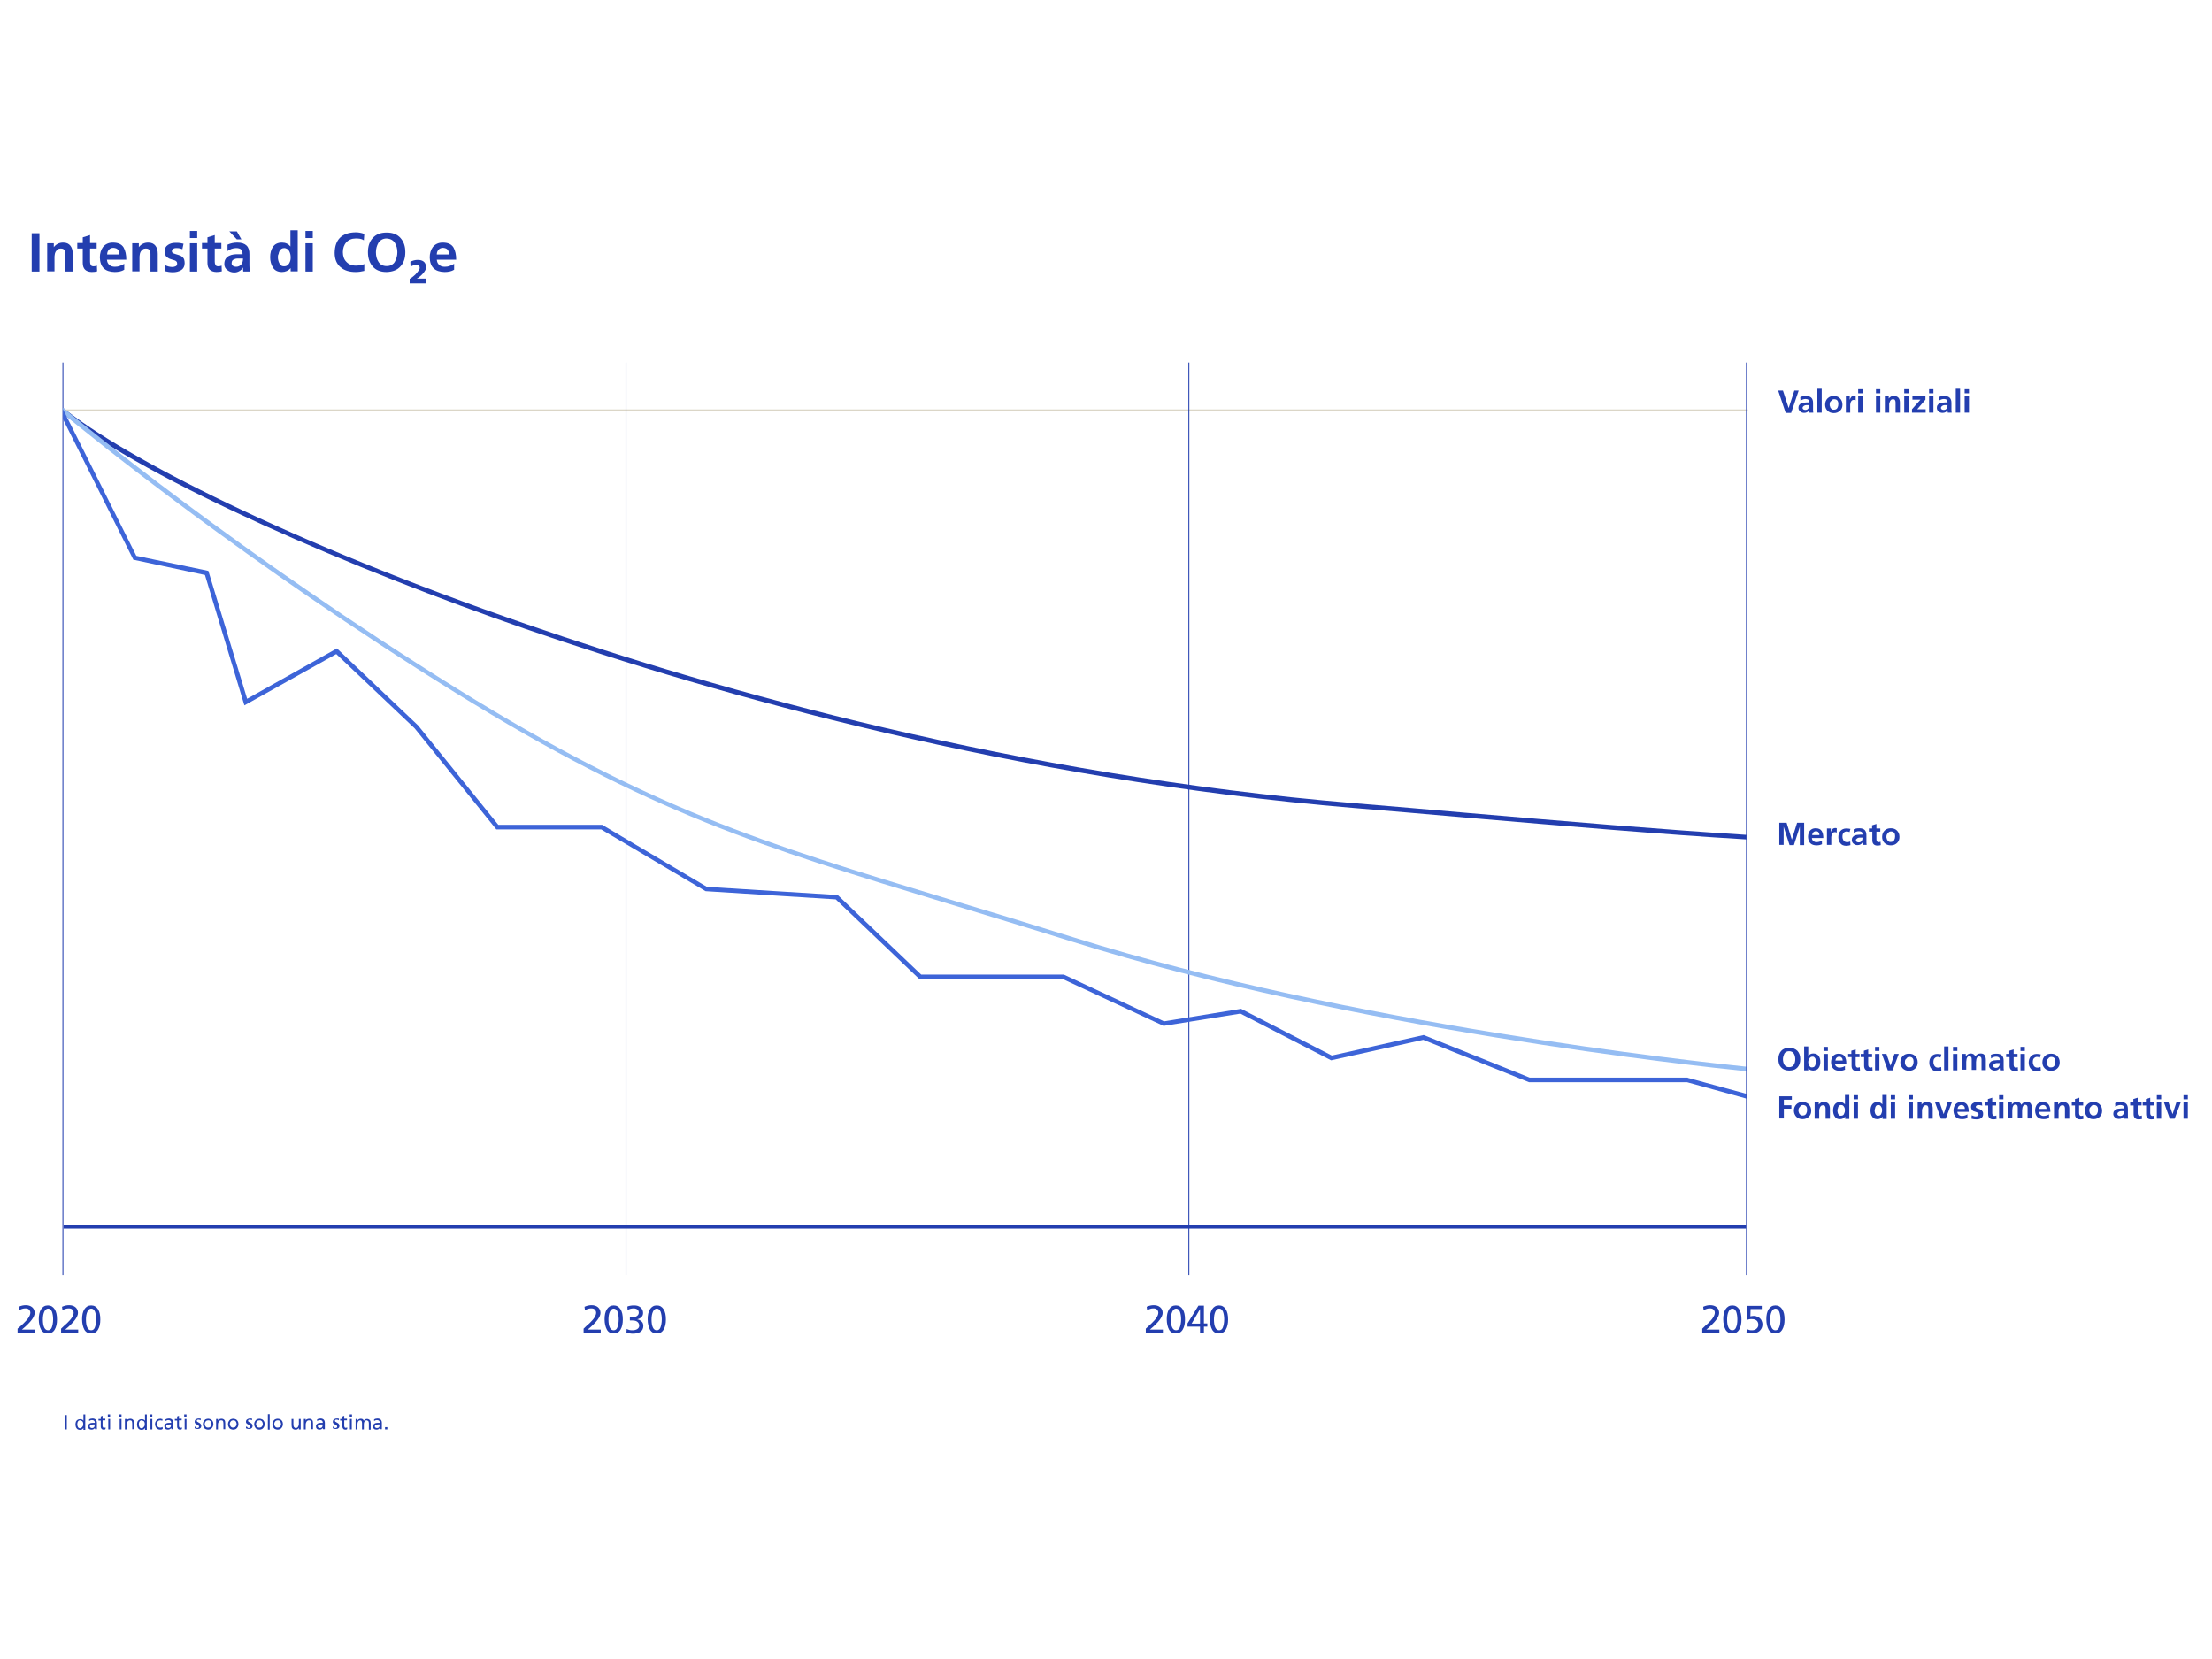<?xml version="1.0" encoding="utf-8"?>
<!-- Generator: Adobe Illustrator 16.0.0, SVG Export Plug-In . SVG Version: 6.00 Build 0)  -->
<!DOCTYPE svg PUBLIC "-//W3C//DTD SVG 1.1//EN" "http://www.w3.org/Graphics/SVG/1.1/DTD/svg11.dtd">
<svg version="1.1" id="Ebene_1" xmlns="http://www.w3.org/2000/svg" xmlns:xlink="http://www.w3.org/1999/xlink" x="0px" y="0px"
	 width="2400px" height="1800px" viewBox="0 0 2400 1800" enable-background="new 0 0 2400 1800" xml:space="preserve">
<g>
	<g>
		<path fill="#233EAF" d="M1929.3,423.735h5.194l6.184,19.046l0,0l6.184-19.046h4.699l-8.162,24.24h-5.937L1929.3,423.735z"/>
		<path fill="#233EAF" d="M1953.293,430.908c1.979-0.989,3.957-1.236,6.184-1.236c5.193,0,7.667,2.474,7.667,7.42v2.227
			c0,1.731,0,3.216,0,4.452s0,2.721,0.247,3.958h-4.205c-0.246-0.99-0.246-1.979-0.246-2.722l0,0
			c-0.495,0.989-1.237,1.731-2.227,2.227c-0.99,0.495-1.979,0.742-3.216,0.742c-1.731,0-2.968-0.495-4.205-1.484
			c-1.236-0.989-1.979-2.226-1.979-3.957c0-1.237,0.247-2.474,0.989-3.216c0.495-0.742,1.236-1.484,2.227-1.731
			c0.989-0.495,1.979-0.742,2.968-0.742s1.979-0.247,2.968-0.247h2.475c0-1.484-0.248-2.474-0.99-2.969
			c-0.742-0.494-1.731-0.741-2.968-0.741c-1.979,0-3.958,0.741-5.442,1.979L1953.293,430.908z M1955.766,442.533
			c0,0.742,0.248,1.237,0.99,1.732c0.494,0.247,1.236,0.494,1.979,0.494c1.483,0,2.473-0.494,3.215-1.484
			c0.742-0.989,0.99-2.226,0.99-3.71h-1.979c-0.247,0-0.495,0-0.741,0c-0.248,0-0.495,0-0.742,0c-0.495,0-1.237,0.247-1.732,0.495
			c-0.494,0.247-0.988,0.494-1.236,0.989C1956.014,441.297,1955.766,442.039,1955.766,442.533z"/>
		<path fill="#233EAF" d="M1971.844,421.757h4.699v25.971h-4.699V421.757z"/>
		<path fill="#233EAF" d="M1980.253,439.071c0-2.969,0.989-5.194,2.721-6.926s3.958-2.474,6.679-2.474s4.947,0.742,6.678,2.474
			c1.732,1.731,2.721,3.957,2.721,6.926c0,2.721-0.742,4.699-2.473,6.431c-1.732,1.731-3.958,2.721-6.926,2.721
			c-2.969,0-5.194-0.989-6.926-2.721S1980.253,441.544,1980.253,439.071z M1985.2,438.576c0,0.247,0,0.742,0,0.989
			c0,0.495,0,0.742,0.247,0.989c0.247,0.742,0.247,1.484,0.742,1.979c0.247,0.494,0.742,0.989,1.484,1.483
			c0.494,0.495,1.236,0.495,2.226,0.495s1.731-0.247,2.226-0.495c0.495-0.247,0.99-0.742,1.484-1.483
			c0.248-0.495,0.495-1.237,0.742-1.979c0-0.742,0.247-1.483,0.247-2.226c0-1.484-0.247-2.721-0.989-3.71
			c-0.742-0.99-1.979-1.484-3.463-1.484s-2.474,0.494-3.215,1.731C1985.448,435.855,1985.2,437.092,1985.2,438.576z"/>
		<path fill="#233EAF" d="M2002.762,429.919h4.205v3.958l0,0c0.247-0.99,0.742-1.979,1.484-2.969
			c0.741-0.989,1.979-1.483,3.463-1.483c0.494,0,0.988,0,1.483,0.247v4.699c-0.495-0.247-1.237-0.494-1.979-0.494
			c-0.989,0-1.731,0.247-2.227,0.742c-0.495,0.494-0.989,1.236-1.236,1.979s-0.247,1.484-0.495,2.474c0,0.741,0,1.483,0,2.226v6.432
			h-4.699V429.919L2002.762,429.919z"/>
		<path fill="#233EAF" d="M2016.118,422.251h4.7v4.452h-4.7V422.251z M2016.118,429.919h4.7v17.809h-4.7V429.919z"/>
		<path fill="#233EAF" d="M2035.411,422.251h4.7v4.452h-4.7V422.251z M2035.411,429.919h4.7v17.809h-4.7V429.919z"/>
		<path fill="#233EAF" d="M2044.811,429.919h4.452v2.474l0,0c1.483-1.979,3.463-2.968,5.937-2.721c1.979,0,3.71,0.742,4.699,1.979
			c0.99,1.236,1.484,2.969,1.484,4.947v11.131h-4.699v-9.399c0-0.495,0-1.237,0-1.731c0-0.495-0.248-1.237-0.248-1.731
			c-0.247-0.495-0.494-0.989-0.742-1.237c-0.494-0.247-0.989-0.494-1.73-0.494c-0.742,0-1.484,0.247-1.979,0.494
			c-0.495,0.495-0.989,0.99-1.236,1.484c-0.247,0.495-0.495,1.236-0.742,1.979s-0.247,1.237-0.247,1.979v8.657h-4.7v-17.81H2044.811
			z"/>
		<path fill="#233EAF" d="M2066.082,422.251h4.699v4.452h-4.699V422.251z M2066.082,429.919h4.699v17.809h-4.699V429.919z"/>
		<path fill="#233EAF" d="M2074.987,429.919h14.1v3.71l-8.904,10.389h9.151v3.71h-14.841v-3.71l9.152-10.389h-8.658V429.919z"/>
		<path fill="#233EAF" d="M2093.043,422.251h4.699v4.452h-4.699V422.251z M2093.043,429.919h4.699v17.809h-4.699V429.919z"/>
		<path fill="#233EAF" d="M2103.432,430.908c1.979-0.989,3.957-1.236,6.184-1.236c5.194,0,7.668,2.474,7.668,7.42v2.227
			c0,1.731,0,3.216,0,4.452s0,2.721,0.247,3.958h-4.205c-0.247-0.99-0.247-1.979-0.247-2.722l0,0
			c-0.495,0.989-1.236,1.731-2.227,2.227c-0.989,0.495-1.979,0.742-3.215,0.742c-1.732,0-2.969-0.495-4.205-1.484
			c-1.237-0.989-1.979-2.226-1.979-3.957c0-1.237,0.247-2.474,0.989-3.216c0.494-0.742,1.236-1.484,2.226-1.731
			c0.99-0.495,1.979-0.742,2.969-0.742c0.989,0,1.979-0.247,2.968-0.247h2.474c0-1.484-0.247-2.474-0.989-2.969
			c-0.742-0.494-1.731-0.741-2.969-0.741c-1.979,0-3.957,0.741-5.441,1.979L2103.432,430.908z M2105.906,442.533
			c0,0.742,0.247,1.237,0.989,1.732c0.494,0.247,1.236,0.494,1.979,0.494c1.484,0,2.474-0.494,3.216-1.484
			c0.741-0.989,0.989-2.226,0.989-3.71h-1.979c-0.248,0-0.495,0-0.742,0s-0.495,0-0.742,0c-0.494,0-1.236,0.247-1.731,0.495
			c-0.495,0.247-0.989,0.494-1.236,0.989C2106.153,441.297,2105.906,442.039,2105.906,442.533z"/>
		<path fill="#233EAF" d="M2121.983,421.757h4.699v25.971h-4.699V421.757z"/>
		<path fill="#233EAF" d="M2131.629,422.251h4.699v4.452h-4.699V422.251z M2131.629,429.919h4.699v17.809h-4.699V429.919z"/>
	</g>
</g>
<g>
	<g>
		<path fill="#233EAF" d="M1930.783,892.704h7.668l5.689,18.304l0,0l5.688-18.304h7.668v24.239h-4.7v-20.035l0,0l-6.431,20.035
			h-4.699l-6.431-20.035l0,0v19.788h-4.7v-23.992H1930.783z"/>
		<path fill="#233EAF" d="M1977.285,915.707c-1.731,0.989-3.711,1.484-6.184,1.484c-6.184,0-9.152-3.216-9.399-9.152
			c0-2.721,0.742-4.947,1.979-6.678c1.484-1.732,3.463-2.722,6.185-2.722c3.215,0,5.441,0.989,6.678,2.969
			c1.236,1.979,1.731,4.452,1.731,7.668h-12.367c0,1.483,0.742,2.473,1.483,3.215c0.99,0.742,1.979,1.237,3.463,1.237
			c1.237,0,2.227-0.248,3.216-0.495s1.979-0.742,2.721-1.236v3.71H1977.285z M1974.07,906.06c0-1.236-0.247-2.227-0.989-2.969
			c-0.495-0.741-1.484-1.236-2.721-1.236s-2.227,0.495-2.969,1.236c-0.742,0.742-0.989,1.732-1.236,2.969H1974.07z"/>
		<path fill="#233EAF" d="M1982.233,898.887h4.204v3.957l0,0c0.247-0.989,0.742-1.979,1.484-2.968s1.979-1.484,3.463-1.484
			c0.495,0,0.989,0,1.483,0.247v4.7c-0.494-0.248-1.236-0.495-1.979-0.495c-0.989,0-1.73,0.247-2.226,0.742
			s-0.989,1.236-1.237,1.979c-0.247,0.742-0.247,1.484-0.494,2.474c0,0.742,0,1.484,0,2.227v6.431h-4.699V898.887z"/>
		<path fill="#233EAF" d="M2006.719,902.844c-0.494-0.247-0.742-0.247-1.236-0.494c-0.494,0-1.236-0.248-1.731-0.248
			c-1.484,0-2.474,0.495-3.463,1.484s-1.237,2.474-1.237,4.205s0.495,2.968,1.237,4.205c0.742,0.989,1.979,1.731,3.71,1.731
			c0.742,0,1.236,0,1.979-0.248c0.742-0.247,1.237-0.247,1.484-0.494l0.247,3.957c-0.741,0.248-1.236,0.248-1.979,0.495
			c-0.742,0-1.483,0.247-2.474,0.247c-2.968,0-5.194-0.989-6.431-2.721c-1.484-1.731-2.227-3.957-2.227-6.678
			c0-2.722,0.742-4.947,2.227-6.679c1.483-1.731,3.71-2.721,6.431-2.721c1.731,0,3.216,0.247,4.452,0.494L2006.719,902.844z"/>
		<path fill="#233EAF" d="M2011.172,899.877c1.979-0.989,3.957-1.237,6.184-1.237c5.193,0,7.667,2.474,7.667,7.421v2.226
			c0,1.731,0,3.216,0,4.452c0,1.237,0,2.722,0.247,3.958h-4.205c-0.246-0.989-0.246-1.979-0.246-2.721l0,0
			c-0.495,0.989-1.237,1.731-2.227,2.226c-0.99,0.495-1.979,0.742-3.216,0.742c-1.731,0-2.968-0.494-4.205-1.483
			c-1.236-0.99-1.979-2.227-1.979-3.958c0-1.236,0.247-2.474,0.989-3.216c0.495-0.741,1.236-1.483,2.227-1.731
			c0.989-0.494,1.979-0.741,2.968-0.741s1.979-0.248,2.968-0.248h2.475c0-1.483-0.248-2.474-0.99-2.968
			c-0.742-0.495-1.731-0.742-2.968-0.742c-1.979,0-3.958,0.742-5.442,1.979L2011.172,899.877z M2013.645,911.749
			c0,0.742,0.248,1.237,0.99,1.731c0.494,0.248,1.236,0.495,1.979,0.495c1.483,0,2.473-0.495,3.215-1.484s0.99-2.226,0.99-3.71
			h-1.979c-0.247,0-0.495,0-0.741,0c-0.248,0-0.495,0-0.742,0c-0.495,0-1.237,0.247-1.732,0.495
			c-0.494,0.247-0.988,0.494-1.236,0.989C2013.893,910.265,2013.645,911.008,2013.645,911.749z"/>
		<path fill="#233EAF" d="M2031.207,902.35h-3.463v-3.463h3.463v-3.463l4.699-1.484v4.947h4.205v3.463h-4.205v8.409
			c0,0.742,0.247,1.484,0.494,1.979c0.248,0.495,0.99,0.99,1.732,0.99c0.988,0,1.483-0.248,2.226-0.495l0.247,3.71
			c-0.989,0.248-1.979,0.495-3.463,0.495c-3.71,0-5.688-1.979-5.688-5.689v-9.398H2031.207z"/>
		<path fill="#233EAF" d="M2042.09,908.039c0-2.968,0.989-5.194,2.721-6.926s3.957-2.474,6.678-2.474s4.947,0.742,6.679,2.474
			s2.721,3.958,2.721,6.926c0,2.721-0.742,4.699-2.474,6.432c-1.731,1.73-3.957,2.721-6.926,2.721c-2.968,0-5.193-0.99-6.926-2.721
			C2042.832,912.739,2042.09,910.512,2042.09,908.039z M2046.789,907.545c0,0.247,0,0.741,0,0.989c0,0.494,0,0.742,0.248,0.989
			c0.246,0.742,0.246,1.484,0.741,1.979c0.247,0.495,0.742,0.989,1.484,1.484c0.495,0.494,1.236,0.494,2.226,0.494
			c0.99,0,1.732-0.247,2.227-0.494c0.494-0.248,0.989-0.742,1.484-1.484c0.247-0.494,0.494-1.236,0.742-1.979
			c0-0.742,0.247-1.484,0.247-2.227c0-1.483-0.247-2.721-0.989-3.71s-1.979-1.484-3.463-1.484c-1.484,0-2.474,0.495-3.216,1.731
			C2047.284,904.824,2046.789,906.06,2046.789,907.545z"/>
	</g>
</g>
<g>
	<g>
		<path fill="#233EAF" d="M1929.547,1149.202c0-3.711,0.99-6.679,2.969-8.905c1.979-2.226,4.946-3.463,8.904-3.463
			c3.71,0,6.678,1.237,8.904,3.463c1.979,2.227,2.968,5.194,2.968,8.905c0,3.71-0.989,6.678-2.968,8.904
			c-1.979,2.226-4.947,3.463-8.904,3.463c-3.958,0-6.926-1.237-8.904-3.463C1930.537,1156.128,1929.547,1153.159,1929.547,1149.202z
			 M1934.494,1149.202c0,2.226,0.494,4.204,1.484,5.936c0.988,1.731,2.721,2.722,5.193,2.722c1.237,0,2.227-0.248,3.216-0.742
			c0.989-0.495,1.483-1.237,1.979-1.979c0.989-1.731,1.484-3.71,1.484-5.936c0-2.227-0.495-4.205-1.484-5.937
			s-2.721-2.721-5.194-2.721c-2.473,0-4.205,0.989-5.193,2.721C1935.237,1144.997,1934.494,1146.975,1934.494,1149.202z"/>
		<path fill="#233EAF" d="M1957.25,1135.35h4.699v10.389l0,0c1.237-1.731,2.969-2.721,5.441-2.721c2.721,0,4.7,0.989,5.938,2.721
			c1.236,1.731,1.73,3.957,1.73,6.431s-0.494,4.699-1.73,6.431c-1.237,1.979-3.216,2.722-5.938,2.969
			c-0.988,0-1.979-0.247-2.968-0.495c-0.989-0.494-1.731-0.989-2.474-1.979l0,0v2.227h-4.452v-25.972H1957.25z M1961.949,1152.417
			c0,1.237,0.248,2.721,0.99,3.711c0.247,0.494,0.741,0.989,1.236,1.483c0.494,0.495,1.236,0.495,1.979,0.495
			s1.484-0.247,1.979-0.495c0.495-0.247,0.99-0.742,1.237-1.483c0.247-0.495,0.495-1.237,0.741-1.979
			c0-0.742,0.248-1.236,0.248-1.979c0-1.236-0.248-2.474-0.742-3.71c-0.247-0.495-0.742-0.989-1.236-1.484
			c-0.495-0.494-1.237-0.494-1.979-0.494c-1.484,0-2.475,0.741-3.216,1.979C1962.198,1149.943,1961.949,1151.18,1961.949,1152.417z"
			/>
		<path fill="#233EAF" d="M1978.522,1135.844h4.699v4.452h-4.699V1135.844z M1978.522,1143.512h4.699v17.81h-4.699V1143.512z"/>
		<path fill="#233EAF" d="M2002.267,1160.332c-1.731,0.989-3.71,1.484-6.184,1.484c-6.184,0-9.151-3.216-9.399-9.152
			c0-2.721,0.742-4.946,1.979-6.678c1.483-1.731,3.463-2.721,6.184-2.721c3.216,0,5.441,0.989,6.679,2.968
			c1.236,1.979,1.73,4.452,1.73,7.668h-12.367c0,1.484,0.742,2.474,1.484,3.216c0.989,0.741,1.979,1.236,3.463,1.236
			c1.236,0,2.227-0.247,3.215-0.495c0.99-0.247,1.979-0.741,2.722-1.236v3.71H2002.267z M1999.299,1150.685
			c0-1.236-0.248-2.226-0.99-2.968c-0.494-0.742-1.483-1.237-2.721-1.237c-1.236,0-2.226,0.495-2.968,1.237
			c-0.741,0.742-0.989,1.731-1.236,2.968H1999.299z"/>
		<path fill="#233EAF" d="M2008.698,1146.975h-3.463v-3.463h3.463v-3.463l4.7-1.483v4.946h4.205v3.463h-4.205v8.41
			c0,0.741,0.247,1.483,0.495,1.979c0.247,0.495,0.989,0.989,1.73,0.989c0.99,0,1.484-0.247,2.227-0.495l0.248,3.711
			c-0.99,0.247-1.979,0.494-3.463,0.494c-3.711,0-5.689-1.979-5.689-5.688v-9.399H2008.698z"/>
		<path fill="#233EAF" d="M2022.302,1146.975h-3.463v-3.463h3.463v-3.463l4.7-1.483v4.946h4.205v3.463h-4.205v8.41
			c0,0.741,0.247,1.483,0.494,1.979c0.248,0.495,0.99,0.989,1.731,0.989c0.989,0,1.484-0.247,2.227-0.495l0.247,3.711
			c-0.989,0.247-1.979,0.494-3.463,0.494c-3.71,0-5.689-1.979-5.689-5.688v-9.399H2022.302z"/>
		<path fill="#233EAF" d="M2034.422,1135.844h4.699v4.452h-4.699V1135.844z M2034.422,1143.512h4.699v17.81h-4.699V1143.512z"/>
		<path fill="#233EAF" d="M2041.842,1143.512h4.947l4.452,12.862l0,0l4.205-12.862h4.7l-6.679,17.81h-5.194L2041.842,1143.512z"/>
		<path fill="#233EAF" d="M2061.877,1152.665c0-2.969,0.99-5.194,2.721-6.926c1.731-1.731,3.958-2.474,6.679-2.474
			s4.947,0.742,6.679,2.474s2.721,3.957,2.721,6.926c0,2.721-0.742,4.699-2.474,6.431s-3.958,2.721-6.926,2.721
			s-5.194-0.989-6.926-2.721C2062.867,1157.364,2061.877,1155.137,2061.877,1152.665z M2066.824,1152.17c0,0.247,0,0.742,0,0.989
			c0,0.495,0,0.742,0.247,0.989c0.247,0.742,0.247,1.484,0.742,1.979c0.247,0.495,0.742,0.99,1.484,1.484
			c0.494,0.495,1.236,0.495,2.226,0.495c0.99,0,1.731-0.247,2.227-0.495c0.494-0.247,0.989-0.742,1.484-1.484
			c0.247-0.494,0.494-1.236,0.741-1.979c0-0.742,0.247-1.484,0.247-2.226c0-1.484-0.247-2.721-0.989-3.71
			c-0.741-0.99-1.979-1.484-3.463-1.484c-1.483,0-2.474,0.494-3.215,1.731C2067.072,1149.449,2066.824,1150.685,2066.824,1152.17z"
			/>
		<path fill="#233EAF" d="M2105.41,1147.47c-0.494-0.248-0.742-0.248-1.236-0.495c-0.495,0-1.237-0.247-1.731-0.247
			c-1.484,0-2.474,0.494-3.463,1.484c-0.989,0.989-1.237,2.473-1.237,4.204s0.495,2.969,1.237,4.205
			c0.741,0.989,1.979,1.731,3.71,1.731c0.742,0,1.236,0,1.979-0.247s1.236-0.247,1.484-0.495l0.247,3.958
			c-0.742,0.247-1.237,0.247-1.979,0.494c-0.742,0-1.484,0.248-2.474,0.248c-2.969,0-5.194-0.989-6.431-2.721
			c-1.484-1.731-2.227-3.958-2.227-6.679s0.742-4.947,2.227-6.679c1.483-1.731,3.71-2.721,6.431-2.721
			c1.731,0,3.215,0.247,4.452,0.495L2105.41,1147.47z"/>
		<path fill="#233EAF" d="M2109.367,1135.35h4.7v25.972h-4.7V1135.35z"/>
		<path fill="#233EAF" d="M2119.015,1135.844h4.699v4.452h-4.699V1135.844z M2119.015,1143.512h4.699v17.81h-4.699V1143.512z"/>
		<path fill="#233EAF" d="M2128.413,1143.512h4.452v2.474l0,0c0.742-0.989,1.732-1.731,2.474-2.227
			c0.989-0.494,1.979-0.741,2.721-0.741c2.474,0,4.205,0.989,5.194,3.215c0.495-0.989,1.484-1.979,2.474-2.474
			c0.989-0.494,1.979-0.741,3.216-0.741c2.226,0,3.71,0.741,4.452,1.979c0.741,1.236,1.236,2.968,1.236,4.946v11.131h-4.699v-10.636
			c0-0.989,0-1.731-0.247-2.721c-0.248-0.495-0.495-0.742-0.742-0.989c-0.248-0.247-0.99-0.495-1.484-0.495
			c-0.742,0-1.484,0.248-1.731,0.495c-0.495,0.494-0.742,0.989-0.989,1.484c-0.248,0.494-0.495,1.236-0.495,1.979
			s-0.247,1.484-0.247,1.979v8.657h-4.699v-10.636c0-0.989,0-1.731-0.248-2.721c-0.247-0.495-0.494-0.742-0.742-0.989
			c-0.247-0.248-0.989-0.495-1.483-0.495c-0.742,0-1.484,0.247-1.731,0.495c-0.495,0.494-0.742,0.989-0.989,1.483
			c-0.247,0.495-0.495,1.237-0.495,1.979c0,0.742-0.247,1.484-0.247,1.979v8.657h-4.7v-17.067H2128.413z"/>
		<path fill="#233EAF" d="M2160.074,1144.502c1.979-0.989,3.957-1.236,6.184-1.236c5.193,0,7.667,2.474,7.667,7.42v2.227
			c0,1.731,0,3.215,0,4.452c0,1.236,0,2.721,0.247,3.957h-4.204c-0.247-0.989-0.247-1.979-0.247-2.721l0,0
			c-0.495,0.989-1.237,1.731-2.227,2.227c-0.989,0.494-1.979,0.742-3.216,0.742c-1.731,0-2.968-0.495-4.205-1.484
			c-1.236-0.989-1.979-2.227-1.979-3.958c0-1.236,0.247-2.473,0.989-3.215c0.495-0.742,1.237-1.484,2.227-1.731
			c0.989-0.495,1.979-0.742,2.968-0.742s1.979-0.247,2.969-0.247h2.474c0-1.484-0.248-2.474-0.99-2.969
			c-0.742-0.494-1.73-0.742-2.968-0.742c-1.979,0-3.958,0.742-5.441,1.979L2160.074,1144.502z M2162.547,1156.375
			c0,0.742,0.248,1.236,0.99,1.731c0.494,0.247,1.236,0.494,1.979,0.494c1.484,0,2.473-0.494,3.215-1.483s0.99-2.227,0.99-3.711
			h-1.979c-0.247,0-0.494,0-0.741,0c-0.248,0-0.495,0-0.742,0c-0.495,0-1.237,0.248-1.731,0.495
			c-0.495,0.247-0.989,0.495-1.237,0.989C2162.795,1155.137,2162.547,1155.633,2162.547,1156.375z"/>
		<path fill="#233EAF" d="M2180.11,1146.975h-3.463v-3.463h3.463v-3.463l4.699-1.483v4.946h4.205v3.463h-4.205v8.41
			c0,0.741,0.247,1.483,0.494,1.979c0.248,0.495,0.99,0.989,1.732,0.989c0.989,0,1.483-0.247,2.226-0.495l0.247,3.711
			c-0.989,0.247-1.979,0.494-3.463,0.494c-3.71,0-5.688-1.979-5.688-5.688v-9.399H2180.11z"/>
		<path fill="#233EAF" d="M2192.229,1135.844h4.7v4.452h-4.7V1135.844z M2192.229,1143.512h4.7v17.81h-4.7V1143.512z"/>
		<path fill="#233EAF" d="M2213.253,1147.47c-0.494-0.248-0.741-0.248-1.236-0.495c-0.495,0-1.237-0.247-1.731-0.247
			c-1.484,0-2.474,0.494-3.463,1.484c-0.99,0.989-1.236,2.473-1.236,4.204s0.494,2.969,1.236,4.205
			c0.742,0.989,1.979,1.731,3.71,1.731c0.742,0,1.237,0,1.979-0.247c0.742-0.247,1.237-0.247,1.484-0.495l0.247,3.958
			c-0.742,0.247-1.236,0.247-1.979,0.494c-0.742,0-1.484,0.248-2.474,0.248c-2.968,0-5.194-0.989-6.431-2.721
			c-1.484-1.731-2.227-3.958-2.227-6.679s0.742-4.947,2.227-6.679s3.71-2.721,6.431-2.721c1.731,0,3.216,0.247,4.452,0.495
			L2213.253,1147.47z"/>
		<path fill="#233EAF" d="M2215.975,1152.665c0-2.969,0.989-5.194,2.721-6.926c1.73-1.731,3.957-2.474,6.678-2.474
			s4.947,0.742,6.679,2.474s2.721,3.957,2.721,6.926c0,2.721-0.742,4.699-2.474,6.431s-3.957,2.721-6.926,2.721
			c-2.968,0-5.194-0.989-6.926-2.721S2215.975,1155.137,2215.975,1152.665z M2220.674,1152.17c0,0.247,0,0.742,0,0.989
			c0,0.495,0,0.742,0.247,0.989c0.247,0.742,0.247,1.484,0.742,1.979c0.247,0.495,0.741,0.99,1.483,1.484
			c0.495,0.495,1.237,0.495,2.227,0.495s1.731-0.247,2.227-0.495c0.494-0.247,0.989-0.742,1.483-1.484
			c0.247-0.494,0.495-1.236,0.742-1.979c0-0.742,0.247-1.484,0.247-2.226c0-1.484-0.247-2.721-0.989-3.71
			c-0.742-0.99-1.979-1.484-3.463-1.484c-1.483,0-2.474,0.494-3.216,1.731C2221.168,1149.449,2220.674,1150.685,2220.674,1152.17z"
			/>
	</g>
</g>
<g>
	<g>
		<path fill="#233EAF" d="M1930.783,1189.519h13.357v3.71h-8.657v5.937h8.163v3.71h-8.163v10.636h-4.946v-23.992H1930.783z"/>
		<path fill="#233EAF" d="M1946.367,1205.101c0-2.968,0.989-5.193,2.721-6.925c1.73-1.731,3.957-2.474,6.678-2.474
			s4.947,0.742,6.679,2.474s2.721,3.957,2.721,6.925c0,2.722-0.742,4.7-2.474,6.432s-3.957,2.721-6.926,2.721
			c-2.968,0-5.193-0.989-6.926-2.721C1947.356,1209.802,1946.367,1207.575,1946.367,1205.101z M1951.314,1204.36
			c0,0.247,0,0.741,0,0.989c0,0.494,0,0.742,0.247,0.989c0.248,0.742,0.248,1.484,0.742,1.979c0.248,0.495,0.742,0.989,1.484,1.484
			c0.494,0.494,1.236,0.494,2.227,0.494c0.988,0,1.73-0.247,2.226-0.494s0.989-0.742,1.483-1.484
			c0.248-0.495,0.495-1.236,0.742-1.979c0-0.742,0.248-1.484,0.248-2.227c0-1.483-0.248-2.721-0.99-3.71
			c-0.741-0.989-1.979-1.484-3.463-1.484c-1.483,0-2.473,0.495-3.215,1.731C1951.809,1201.886,1951.314,1203.123,1951.314,1204.36z"
			/>
		<path fill="#233EAF" d="M1968.875,1195.95h4.452v2.474l0,0c1.484-1.979,3.463-2.969,5.937-2.721c1.979,0,3.71,0.742,4.699,1.979
			c0.99,1.236,1.484,2.968,1.484,4.947v11.13h-4.699v-9.398c0-0.495,0-1.237,0-1.731c0-0.495-0.248-1.237-0.248-1.731
			c-0.247-0.495-0.494-0.989-0.742-1.237c-0.494-0.247-0.988-0.494-1.73-0.494s-1.484,0.247-1.979,0.494
			c-0.495,0.495-0.99,0.989-1.237,1.484c-0.247,0.494-0.495,1.236-0.742,1.979s-0.247,1.237-0.247,1.979v8.657h-4.947V1195.95z"/>
		<path fill="#233EAF" d="M2001.773,1211.78L2001.773,1211.78c-1.484,1.731-3.216,2.474-5.442,2.474
			c-2.721,0-4.699-0.989-5.688-2.969c-1.237-1.73-1.731-3.957-1.731-6.431s0.494-4.699,1.731-6.431s2.968-2.721,5.688-2.721
			c2.227,0,3.958,0.742,5.442,2.473l0,0v-10.141h4.699v25.972h-4.452v-2.227H2001.773z M1993.61,1204.854
			c0,1.237,0.248,2.474,0.742,3.71c0.248,0.495,0.742,0.99,1.236,1.484c0.495,0.495,0.99,0.495,1.979,0.495
			c0.741,0,1.483-0.248,1.979-0.495s0.989-0.742,1.237-1.484c0.247-0.494,0.494-1.236,0.742-1.979c0-0.742,0.246-1.236,0.246-1.979
			c0-1.236-0.246-2.474-0.988-3.71c-0.248-0.495-0.742-0.989-1.237-1.484c-0.495-0.247-1.237-0.495-1.979-0.495
			c-1.484,0-2.474,0.742-2.969,1.979c-0.247,0.494-0.494,1.236-0.494,1.731C1993.61,1203.618,1993.61,1204.112,1993.61,1204.854z"/>
		<path fill="#233EAF" d="M2011.172,1188.282h4.699v4.452h-4.699V1188.282z M2011.172,1195.95h4.699v17.809h-4.699V1195.95z"/>
		<path fill="#233EAF" d="M2042.337,1211.78L2042.337,1211.78c-1.483,1.731-3.216,2.474-5.441,2.474c-2.721,0-4.7-0.989-5.688-2.969
			c-1.237-1.73-1.732-3.957-1.732-6.431s0.495-4.699,1.732-6.431c1.236-1.731,2.968-2.721,5.688-2.721
			c2.226,0,3.957,0.742,5.441,2.473l0,0v-10.141h4.7v25.972h-4.453v-2.227H2042.337z M2033.928,1204.854
			c0,1.237,0.246,2.474,0.741,3.71c0.247,0.495,0.742,0.99,1.237,1.484c0.494,0.495,0.989,0.495,1.979,0.495
			c0.742,0,1.484-0.248,1.979-0.495c0.495-0.247,0.989-0.742,1.236-1.484c0.248-0.494,0.495-1.236,0.742-1.979
			c0-0.742,0.248-1.236,0.248-1.979c0-1.236-0.248-2.474-0.99-3.71c-0.247-0.495-0.742-0.989-1.236-1.484
			c-0.494-0.247-1.236-0.495-1.979-0.495c-1.484,0-2.474,0.742-2.969,1.979c-0.247,0.494-0.494,1.236-0.494,1.731
			C2034.175,1203.618,2033.928,1204.112,2033.928,1204.854z"/>
		<path fill="#233EAF" d="M2051.489,1188.282h4.7v4.452h-4.7V1188.282z M2051.489,1195.95h4.7v17.809h-4.7V1195.95z"/>
		<path fill="#233EAF" d="M2070.781,1188.282h4.7v4.452h-4.7V1188.282z M2070.781,1195.95h4.7v17.809h-4.7V1195.95z"/>
		<path fill="#233EAF" d="M2080.428,1195.95h4.453v2.474l0,0c1.483-1.979,3.463-2.969,5.936-2.721c1.979,0,3.711,0.742,4.7,1.979
			s1.483,2.968,1.483,4.947v11.13h-4.699v-9.398c0-0.495,0-1.237,0-1.731c0-0.495-0.247-1.237-0.247-1.731
			c-0.247-0.495-0.495-0.989-0.742-1.237c-0.495-0.247-0.989-0.494-1.731-0.494s-1.484,0.247-1.979,0.494
			c-0.495,0.495-0.99,0.989-1.237,1.484c-0.247,0.494-0.494,1.236-0.741,1.979c-0.248,0.742-0.248,1.237-0.248,1.979v8.657h-4.699
			v-17.809H2080.428z"/>
		<path fill="#233EAF" d="M2099.474,1195.95h4.947l4.452,12.862l0,0l4.205-12.862h4.699l-6.678,17.809h-5.194L2099.474,1195.95z"/>
		<path fill="#233EAF" d="M2135.092,1212.769c-1.731,0.989-3.71,1.484-6.184,1.484c-6.184,0-9.152-3.216-9.399-9.152
			c0-2.721,0.742-4.946,1.979-6.678c1.483-1.731,3.463-2.721,6.184-2.721c3.215,0,5.441,0.989,6.678,2.968s1.731,4.452,1.731,7.668
			h-12.367c0,1.484,0.742,2.474,1.484,3.216c0.989,0.741,1.979,1.236,3.463,1.236c1.236,0,2.226-0.247,3.216-0.495
			c0.988-0.247,1.979-0.741,2.721-1.236v3.71H2135.092z M2131.877,1203.123c0-1.236-0.248-2.226-0.99-2.968
			c-0.494-0.742-1.484-1.237-2.721-1.237s-2.227,0.495-2.968,1.237c-0.742,0.742-0.989,1.731-1.237,2.968H2131.877z"/>
		<path fill="#233EAF" d="M2150.675,1199.66c-0.742-0.247-1.237-0.494-1.979-0.494c-0.741,0-1.483-0.248-2.226-0.248
			s-1.237,0.248-1.731,0.495c-0.495,0.247-0.989,0.742-0.989,1.484c0,0.741,0.494,1.236,1.236,1.483
			c0.495,0.248,0.742,0.248,1.237,0.495c0.494,0.247,0.989,0.247,1.483,0.495c0.495,0.247,0.989,0.247,1.484,0.741
			c0.495,0.248,0.989,0.495,1.236,0.989c0.495,0.495,0.742,0.99,0.989,1.484c0.248,0.495,0.248,1.237,0.248,2.227
			c0,1.979-0.742,3.463-2.227,4.452s-3.215,1.236-5.194,1.236c-1.731,0-3.463-0.247-5.194-0.742l0.248-3.71
			c1.483,0.742,2.968,1.237,4.451,1.237c0.742,0,1.237-0.248,1.979-0.495s0.989-0.742,0.989-1.731c0-0.495,0-0.742-0.247-1.236
			c-0.247-0.248-0.495-0.495-0.989-0.742c-0.742-0.248-1.732-0.742-2.721-0.989c-0.495-0.248-0.99-0.248-1.484-0.495
			c-0.495-0.247-0.989-0.495-1.236-0.989c-0.495-0.247-0.742-0.742-0.99-1.484c-0.247-0.494-0.494-1.236-0.494-1.979
			c0-1.979,0.742-3.463,2.226-4.205c1.237-0.989,2.969-1.236,4.7-1.236c0.989,0,1.979,0,2.721,0.247s1.484,0.247,2.227,0.495
			L2150.675,1199.66z"/>
		<path fill="#233EAF" d="M2156.859,1199.413h-3.463v-3.463h3.463v-3.463l4.699-1.484v4.947h4.205v3.463h-4.205v8.41
			c0,0.741,0.247,1.483,0.495,1.979c0.247,0.494,0.989,0.989,1.731,0.989c0.989,0,1.483-0.247,2.226-0.495l0.248,3.711
			c-0.99,0.247-1.979,0.494-3.463,0.494c-3.711,0-5.689-1.979-5.689-5.688v-9.399H2156.859z"/>
		<path fill="#233EAF" d="M2168.979,1188.282h4.699v4.452h-4.699V1188.282z M2168.979,1195.95h4.699v17.809h-4.699V1195.95z"/>
		<path fill="#233EAF" d="M2178.377,1195.95h4.453v2.474l0,0c0.741-0.989,1.73-1.731,2.473-2.227
			c0.99-0.494,1.979-0.742,2.721-0.742c2.474,0,4.205,0.99,5.194,3.216c0.495-0.989,1.484-1.979,2.474-2.474
			c0.989-0.494,1.979-0.742,3.216-0.742c2.226,0,3.71,0.742,4.452,1.979c0.742,1.236,1.236,2.968,1.236,4.946v11.131h-4.699v-10.636
			c0-0.989,0-1.731-0.248-2.721c-0.247-0.495-0.494-0.742-0.741-0.989c-0.247-0.248-0.989-0.495-1.484-0.495
			c-0.742,0-1.483,0.247-1.731,0.495c-0.494,0.494-0.742,0.989-0.989,1.483c-0.247,0.495-0.495,1.237-0.495,1.979
			s-0.247,1.483-0.247,1.979v8.657h-4.699v-10.636c0-0.989,0-1.731-0.247-2.721c-0.248-0.495-0.495-0.742-0.742-0.99
			c-0.248-0.247-0.99-0.494-1.484-0.494c-0.742,0-1.484,0.247-1.731,0.494c-0.495,0.495-0.742,0.99-0.989,1.484
			c-0.248,0.495-0.495,1.237-0.495,1.979c0,0.742-0.247,1.484-0.247,1.979v8.657h-4.699v-17.067H2178.377z"/>
		<path fill="#233EAF" d="M2223.642,1212.769c-1.731,0.989-3.71,1.484-6.184,1.484c-6.184,0-9.151-3.216-9.399-9.152
			c0-2.721,0.742-4.946,1.979-6.678c1.484-1.731,3.463-2.721,6.185-2.721c3.215,0,5.441,0.989,6.678,2.968
			c1.237,1.979,1.731,4.452,1.731,7.668h-12.367c0,1.484,0.742,2.474,1.484,3.216c0.989,0.741,1.979,1.236,3.463,1.236
			c1.236,0,2.227-0.247,3.215-0.495c0.99-0.247,1.979-0.741,2.721-1.236v3.71H2223.642z M2220.426,1203.123
			c0-1.236-0.247-2.226-0.989-2.968c-0.494-0.742-1.483-1.237-2.721-1.237c-1.236,0-2.226,0.495-2.968,1.237
			s-0.989,1.731-1.236,2.968H2220.426z"/>
		<path fill="#233EAF" d="M2228.589,1195.95h4.452v2.474l0,0c1.484-1.979,3.463-2.969,5.937-2.721c1.979,0,3.71,0.742,4.699,1.979
			s1.484,2.968,1.484,4.947v11.13h-4.7v-9.398c0-0.495,0-1.237,0-1.731c0-0.495-0.247-1.237-0.247-1.731
			c-0.247-0.495-0.495-0.989-0.742-1.237c-0.494-0.247-0.989-0.494-1.731-0.494s-1.483,0.247-1.979,0.494
			c-0.494,0.495-0.989,0.989-1.236,1.484c-0.248,0.494-0.495,1.236-0.742,1.979c-0.248,0.742-0.248,1.237-0.248,1.979v8.657h-4.946
			V1195.95z"/>
		<path fill="#233EAF" d="M2251.345,1199.413h-3.463v-3.463h3.463v-3.463l4.699-1.484v4.947h4.205v3.463h-4.452v8.41
			c0,0.741,0.247,1.483,0.494,1.979c0.248,0.494,0.99,0.989,1.732,0.989c0.989,0,1.483-0.247,2.226-0.495l0.247,3.711
			c-0.989,0.247-1.979,0.494-3.463,0.494c-3.71,0-5.688-1.979-5.688-5.688V1199.413z"/>
		<path fill="#233EAF" d="M2261.981,1205.101c0-2.968,0.989-5.193,2.721-6.925s3.957-2.474,6.678-2.474
			c2.722,0,4.947,0.742,6.679,2.474s2.721,3.957,2.721,6.925c0,2.722-0.741,4.7-2.474,6.432c-1.73,1.731-3.957,2.721-6.926,2.721
			c-2.968,0-5.193-0.989-6.925-2.721C2262.97,1209.802,2261.981,1207.575,2261.981,1205.101z M2266.928,1204.36
			c0,0.247,0,0.741,0,0.989c0,0.494,0,0.742,0.247,0.989c0.247,0.742,0.247,1.484,0.741,1.979c0.248,0.495,0.742,0.989,1.484,1.484
			c0.495,0.494,1.237,0.494,2.227,0.494s1.731-0.247,2.227-0.494c0.494-0.247,0.989-0.742,1.483-1.484
			c0.247-0.495,0.495-1.236,0.742-1.979c0-0.742,0.247-1.484,0.247-2.227c0-1.483-0.247-2.721-0.989-3.71s-1.979-1.484-3.463-1.484
			s-2.474,0.495-3.216,1.731C2267.175,1201.886,2266.928,1203.123,2266.928,1204.36z"/>
		<path fill="#233EAF" d="M2294.877,1196.939c1.979-0.989,3.958-1.236,6.184-1.236c5.195,0,7.668,2.474,7.668,7.42v2.227
			c0,1.731,0,3.215,0,4.452c0,1.236,0,2.721,0.248,3.957h-4.205c-0.248-0.989-0.248-1.979-0.248-2.721l0,0
			c-0.494,0.989-1.236,1.731-2.226,2.227c-0.989,0.494-1.979,0.742-3.216,0.742c-1.731,0-2.968-0.495-4.205-1.484
			c-1.236-0.989-1.979-2.227-1.979-3.958c0-1.236,0.247-2.473,0.989-3.215c0.495-0.742,1.237-1.484,2.227-1.731
			c0.989-0.495,1.979-0.742,2.968-0.742c0.99,0,1.979-0.247,2.969-0.247h2.473c0-1.484-0.247-2.474-0.989-2.969
			c-0.741-0.494-1.731-0.742-2.968-0.742c-1.979,0-3.957,0.742-5.441,1.979L2294.877,1196.939z M2297.351,1208.564
			c0,0.742,0.247,1.237,0.989,1.731c0.495,0.248,1.237,0.495,1.979,0.495c1.483,0,2.474-0.495,3.215-1.484
			c0.742-0.989,0.989-2.226,0.989-3.71h-1.979c-0.247,0-0.494,0-0.742,0c-0.247,0-0.494,0-0.741,0c-0.495,0-1.237,0.247-1.731,0.495
			c-0.495,0.247-0.99,0.494-1.237,0.989C2297.351,1207.328,2297.351,1208.07,2297.351,1208.564z"/>
		<path fill="#233EAF" d="M2314.665,1199.413h-3.463v-3.463h3.463v-3.463l4.7-1.484v4.947h4.204v3.463h-4.204v8.41
			c0,0.741,0.247,1.483,0.494,1.979c0.247,0.494,0.989,0.989,1.731,0.989c0.989,0,1.484-0.247,2.227-0.495l0.247,3.711
			c-0.989,0.247-1.979,0.494-3.463,0.494c-3.71,0-5.689-1.979-5.689-5.688v-9.399H2314.665z"/>
		<path fill="#233EAF" d="M2328.27,1199.413h-3.463v-3.463h3.463v-3.463l4.699-1.484v4.947h4.205v3.463h-4.205v8.41
			c0,0.741,0.247,1.483,0.494,1.979c0.248,0.494,0.99,0.989,1.732,0.989c0.989,0,1.483-0.247,2.226-0.495l0.247,3.711
			c-0.989,0.247-1.979,0.494-3.463,0.494c-3.71,0-5.688-1.979-5.688-5.688v-9.399H2328.27z"/>
		<path fill="#233EAF" d="M2340.142,1188.282h4.7v4.452h-4.7V1188.282z M2340.142,1195.95h4.7v17.809h-4.7V1195.95z"/>
		<path fill="#233EAF" d="M2347.81,1195.95h4.946l4.453,12.862l0,0l4.205-12.862h4.699l-6.679,17.809h-5.194L2347.81,1195.95z"/>
		<path fill="#233EAF" d="M2369.081,1188.282h4.7v4.452h-4.7V1188.282z M2369.081,1195.95h4.7v17.809h-4.7V1195.95z"/>
	</g>
</g>
<path fill="#233EAF" d="M1590.189,881.82c-39.081-3.463-79.398-6.926-120.952-10.389
	c-365.578-30.423-689.602-122.188-897.125-193.919c-257.487-88.798-438.05-181.8-503.844-235.227v6.432
	c93.249,73.956,318.087,170.174,502.112,233.742c207.771,71.729,532.289,163.743,898.361,194.166
	c41.554,3.463,81.872,6.926,120.952,10.389c110.069,9.399,213.955,18.304,305.226,23.745v-4.946
	C1803.896,900.124,1700.01,891.219,1590.189,881.82z"/>
<g>
	<path fill="#233EAF" d="M25.477,1435.876c2.226-2.226,4.205-4.205,5.441-6.184s1.979-3.71,1.979-5.441
		c0-1.237-0.494-2.474-1.483-3.463c-0.99-0.989-2.474-1.237-3.958-1.237c-2.226,0-4.452,0.742-6.679,1.979l-0.494-3.711
		c2.721-1.236,5.194-1.731,7.668-1.731c2.721,0,5.194,0.742,6.926,2.227s2.721,3.463,2.721,6.184c0,1.979-0.989,4.452-2.969,7.173
		c-1.979,2.721-5.441,6.431-10.883,10.884h14.099v3.463H19.045v-4.453C22.014,1439.092,24.24,1437.113,25.477,1435.876z"/>
	<path fill="#233EAF" d="M42.049,1431.424c0-4.452,0.742-8.162,2.474-10.883c1.731-2.722,4.204-4.205,7.42-4.205
		s5.689,1.483,7.421,4.205c1.73,2.721,2.473,6.431,2.473,11.13c0,4.452-0.742,7.915-2.473,10.884
		c-1.731,2.968-4.205,4.205-7.421,4.205c-3.463,0-5.937-1.484-7.42-4.205C43.038,1439.834,42.049,1435.876,42.049,1431.424z
		 M57.632,1431.424c0-3.216-0.495-5.937-1.237-8.162c-0.989-2.227-2.226-3.463-4.205-3.463c-1.731,0-3.215,1.236-4.204,3.463
		c-0.99,2.226-1.484,4.946-1.484,8.409c0,3.71,0.494,6.679,1.484,8.657c0.989,1.979,2.226,2.969,4.204,2.969
		c1.731,0,3.216-0.99,3.958-2.969S57.632,1435.381,57.632,1431.424z"/>
	<path fill="#233EAF" d="M72.472,1435.876c2.227-2.226,4.205-4.205,5.442-6.184c1.236-1.979,1.979-3.71,1.979-5.441
		c0-1.237-0.495-2.474-1.484-3.463s-2.474-1.237-3.957-1.237c-2.227,0-4.452,0.742-6.679,1.979l-0.494-3.711
		c2.721-1.236,5.193-1.731,7.667-1.731c2.721,0,5.194,0.742,6.926,2.227s2.721,3.463,2.721,6.184c0,1.979-0.989,4.452-2.968,7.173
		s-5.441,6.431-10.884,10.884h14.1v3.463H66.288v-4.453C68.762,1439.092,70.989,1437.113,72.472,1435.876z"/>
	<path fill="#233EAF" d="M89.044,1431.424c0-4.452,0.742-8.162,2.474-10.883c1.731-2.722,4.205-4.205,7.421-4.205
		c3.215,0,5.688,1.483,7.42,4.205c1.731,2.721,2.474,6.431,2.474,11.13c0,4.452-0.742,7.915-2.474,10.884
		c-1.731,2.968-4.205,4.205-7.42,4.205c-3.463,0-5.937-1.484-7.421-4.205C90.034,1439.834,89.044,1435.876,89.044,1431.424z
		 M104.38,1431.424c0-3.216-0.495-5.937-1.236-8.162c-0.99-2.227-2.227-3.463-4.205-3.463c-1.731,0-3.216,1.236-4.205,3.463
		c-0.989,2.226-1.484,4.946-1.484,8.409c0,3.71,0.495,6.679,1.484,8.657s2.226,2.969,4.205,2.969c1.731,0,3.215-0.99,3.957-2.969
		S104.38,1435.381,104.38,1431.424z"/>
</g>
<line fill="none" stroke="#233EAF" stroke-width="3.5" stroke-miterlimit="10" x1="69.01" y1="1331.248" x2="1894.424" y2="1331.248"/>
<line fill="none" stroke="#D3CDBA" stroke-miterlimit="10" x1="68.268" y1="444.76" x2="1896.403" y2="444.76"/>
<g>
	<g>
		<path fill="#233EAF" d="M34.381,253.066h8.41v41.554h-8.41V253.066z"/>
		<path fill="#233EAF" d="M50.953,263.949h7.42v4.205l0,0c2.474-3.216,5.937-4.946,10.142-4.946c3.71,0,6.184,1.236,7.915,3.462
			c1.731,2.227,2.474,5.194,2.474,8.657v19.293h-7.915v-16.324c0-0.989,0-1.979,0-2.969s-0.247-1.979-0.495-2.721
			c-0.247-0.989-0.742-1.731-1.483-2.226c-0.742-0.495-1.731-0.742-2.969-0.742c-1.484,0-2.474,0.247-3.463,0.989
			s-1.484,1.484-2.226,2.474c-0.495,0.989-0.989,2.226-0.989,3.215c-0.248,1.237-0.248,2.227-0.248,3.216v14.841H51.2v-30.424
			H50.953z"/>
		<path fill="#233EAF" d="M89.786,269.638H83.85v-5.937h5.937v-6.184l7.915-2.474v8.657h7.173v5.937h-7.173v14.346
			c0,1.237,0.248,2.474,0.742,3.463c0.495,0.989,1.484,1.484,2.969,1.484c1.483,0,2.721-0.247,3.71-0.742l0.247,6.184
			c-1.484,0.495-3.463,0.742-5.937,0.742c-6.431-0.247-9.646-3.463-9.646-9.894V269.638L89.786,269.638z"/>
		<path fill="#233EAF" d="M134.804,292.641c-2.721,1.731-6.432,2.474-10.389,2.474c-10.636-0.247-15.83-5.441-16.078-15.83
			c0-4.452,1.237-8.41,3.463-11.378c2.474-2.969,5.937-4.699,10.637-4.699c5.688,0,9.398,1.73,11.625,5.193
			c1.979,3.463,2.968,7.915,2.968,13.357h-21.024c0.247,2.474,0.989,4.452,2.721,5.688c1.484,1.484,3.711,1.979,5.937,1.979
			c1.979,0,3.71-0.247,5.441-0.989c1.731-0.494,3.216-1.236,4.7-2.226V292.641L134.804,292.641z M129.61,276.069
			c0-1.979-0.495-3.71-1.484-4.946c-0.989-1.484-2.721-1.979-4.947-2.227c-2.226,0-3.957,0.742-4.946,1.979
			c-1.237,1.237-1.979,2.969-1.979,5.194H129.61z"/>
		<path fill="#233EAF" d="M143.213,263.949h7.421v4.205l0,0c2.474-3.216,5.937-4.946,10.141-4.946c3.711,0,6.184,1.236,7.915,3.462
			c1.731,2.227,2.474,5.194,2.474,8.657v19.293h-7.915v-16.324c0-0.989,0-1.979,0-2.969s-0.247-1.979-0.494-2.721
			c-0.248-0.989-0.742-1.731-1.484-2.226c-0.742-0.495-1.731-0.742-2.968-0.742c-1.484,0-2.474,0.247-3.463,0.989
			c-0.99,0.742-1.484,1.484-2.227,2.474c-0.495,0.989-0.989,2.226-0.989,3.215c-0.247,1.237-0.247,2.227-0.247,3.216v14.841h-7.915
			v-30.424H143.213z"/>
		<path fill="#233EAF" d="M197.877,270.381c-1.237-0.495-2.227-0.742-3.216-0.989c-0.989-0.248-2.227-0.248-3.71-0.248
			c-0.989,0-2.227,0.248-2.969,0.742c-0.989,0.495-1.483,1.484-1.483,2.721c0,1.237,0.742,1.979,2.226,2.474
			c0.742,0.247,1.484,0.495,2.227,0.742s1.731,0.494,2.474,0.742c0.989,0.247,1.731,0.742,2.721,0.989
			c0.742,0.494,1.483,0.989,2.226,1.731s1.237,1.484,1.484,2.474s0.495,2.226,0.495,3.71c0,3.463-1.484,6.184-3.958,7.668
			c-2.474,1.483-5.441,2.226-8.904,2.226c-2.969,0-5.937-0.494-8.904-1.236l0.494-6.432c2.474,1.237,5.194,1.979,7.915,1.979
			c0.989,0,2.227-0.248,3.463-0.742c1.237-0.495,1.731-1.484,1.731-2.969c0-0.741-0.247-1.483-0.494-1.979
			c-0.495-0.494-0.989-0.742-1.484-1.236c-1.484-0.495-2.968-0.989-4.699-1.484c-0.742-0.247-1.731-0.494-2.474-0.989
			s-1.484-0.989-2.227-1.484c-0.742-0.742-1.236-1.483-1.483-2.474c-0.495-0.989-0.742-1.979-0.742-3.462
			c0-3.216,1.236-5.689,3.71-7.174c2.226-1.483,4.947-2.226,8.162-2.226c1.979,0,3.463,0,4.947,0.247
			c1.236,0.247,2.721,0.495,3.71,0.742L197.877,270.381z"/>
		<path fill="#233EAF" d="M206.039,250.593h7.915v7.668h-7.915V250.593z M206.039,263.949h7.915v30.671h-7.915V263.949z"/>
		<path fill="#233EAF" d="M225.085,269.638h-5.937v-5.937h5.937v-6.184l7.915-2.474v8.657h7.173v5.937H233v14.346
			c0,1.237,0.247,2.474,0.742,3.463c0.494,0.989,1.483,1.484,2.968,1.484s2.721-0.247,3.71-0.742l0.248,6.184
			c-1.484,0.495-3.463,0.742-5.937,0.742c-6.432-0.247-9.646-3.463-9.646-9.894V269.638z"/>
		<path fill="#233EAF" d="M246.852,265.433c3.463-1.484,6.926-2.226,10.636-2.226c8.904,0,13.356,4.204,13.109,12.861v3.958
			c0,2.968,0,5.441,0,7.667c0,2.227,0.247,4.453,0.247,6.926h-6.926c-0.247-1.979-0.247-3.463-0.247-4.452l0,0
			c-0.989,1.731-2.227,2.969-3.958,3.958s-3.463,1.484-5.441,1.484c-2.721,0-5.194-0.742-7.42-2.474
			c-2.227-1.484-3.463-3.711-3.463-6.679c0-2.226,0.494-4.205,1.483-5.688c0.99-1.484,2.227-2.474,3.711-3.216
			c1.483-0.742,3.215-1.237,4.946-1.484s3.463-0.247,5.194-0.247h4.452c0-2.474-0.494-4.205-1.731-5.194
			c-0.989-0.989-2.968-1.484-5.194-1.484c-3.463,0-6.678,1.237-9.398,3.216V265.433z M261.94,259.745h-4.947l-8.162-8.657h8.162
			L261.94,259.745z M251.304,285.716c0,1.237,0.494,2.227,1.483,2.721c0.99,0.742,1.979,0.989,3.463,0.989
			c2.474,0,4.205-0.989,5.689-2.721c1.236-1.731,1.731-3.957,1.731-6.184h-3.463c-0.495,0-0.989,0-1.484,0c-0.494,0-0.989,0-1.484,0
			c-0.989,0-1.979,0.248-2.968,0.742c-0.989,0.247-1.731,0.989-2.226,1.484C251.551,283.49,251.304,284.479,251.304,285.716z"/>
		<path fill="#233EAF" d="M315.366,290.91L315.366,290.91c-2.474,2.721-5.689,4.205-9.399,4.205c-4.699,0-7.915-1.731-9.894-4.947
			c-1.979-3.215-2.969-6.926-2.969-11.13c0-4.452,0.99-8.163,2.969-11.131c1.979-2.969,5.194-4.699,9.894-4.699
			c3.958,0,6.926,1.483,9.152,4.204l0,0V249.85h7.915v44.522h-7.668V290.91L315.366,290.91z M301.515,279.038
			c0,2.226,0.495,4.452,1.484,6.431c0.494,0.989,1.236,1.731,1.979,2.474s1.979,0.989,3.216,0.989c1.483,0,2.474-0.247,3.463-0.989
			s1.731-1.484,2.226-2.474c0.495-0.989,0.989-1.979,1.237-3.216c0.247-1.236,0.247-2.226,0.247-3.215
			c0-2.227-0.495-4.452-1.484-6.432c-0.494-0.989-1.236-1.731-2.226-2.474c-0.989-0.494-1.979-0.989-3.216-0.989
			c-2.474,0-4.205,1.237-5.194,3.216c-0.495,0.989-0.742,1.979-0.989,3.216C301.515,276.811,301.515,278.048,301.515,279.038z"/>
		<path fill="#233EAF" d="M331.444,250.593h7.915v7.668h-7.915V250.593z M331.444,263.949h7.915v30.671h-7.915V263.949z"/>
		<path fill="#233EAF" d="M395.259,293.879c-2.968,0.741-6.184,1.236-9.399,1.236c-6.926,0-12.367-1.731-16.324-5.194
			c-4.205-3.463-6.432-8.657-6.432-15.583c0.248-14.593,7.915-22.014,22.756-22.261c2.969,0,6.184,0.494,9.399,1.731l-0.494,6.926
			c-1.484-0.989-2.969-1.484-4.453-1.731c-1.483-0.248-2.968-0.248-4.452-0.248c-4.204,0-7.667,1.484-10.141,4.205
			s-3.711,6.432-3.711,10.636c0,4.205,1.237,7.915,3.711,10.389c2.474,2.721,5.936,4.205,10.389,4.205
			c1.731,0,3.463-0.247,5.194-0.495c1.731-0.247,2.968-0.741,3.957-1.236V293.879z"/>
		<path fill="#233EAF" d="M399.217,273.595c0-6.431,1.731-11.625,5.194-15.335c3.462-3.958,8.409-5.937,15.088-5.937
			c6.678,0,11.625,1.979,15.088,5.937c3.463,3.957,5.194,8.904,5.194,15.335c0,6.432-1.731,11.626-5.194,15.336
			c-3.463,3.957-8.41,5.937-15.088,6.184c-6.679,0-11.625-1.979-15.088-5.937C400.948,285.221,399.217,280.027,399.217,273.595z
			 M407.873,273.595c0,3.958,0.742,7.421,2.722,10.389c1.731,2.969,4.699,4.7,8.904,4.7c2.226,0,3.957-0.495,5.441-1.237
			c1.483-0.989,2.721-1.979,3.463-3.463c1.731-2.968,2.721-6.431,2.721-10.389c0-3.957-0.989-7.173-2.721-10.141
			c-1.979-2.969-4.947-4.452-8.904-4.7c-3.958,0-6.926,1.731-8.904,4.7C408.864,266.423,407.873,269.885,407.873,273.595z"/>
		<path fill="#233EAF" d="M444.481,307.482v-4.946c0.742-0.248,1.484-0.989,2.721-1.731c1.237-0.99,2.474-1.979,3.711-3.216
			c1.236-1.237,2.226-2.721,3.215-3.958c0.989-1.236,1.237-2.226,1.237-3.215c0-1.979-1.237-2.969-3.711-2.969
			c-2.226,0-4.452,0.742-6.184,1.979l-0.247-5.441c2.474-1.236,5.194-1.979,7.915-1.979s4.699,0.495,6.431,1.731
			s2.474,3.216,2.721,5.937c0,1.236-0.247,2.474-0.989,3.71c-0.741,1.236-1.483,2.474-2.721,3.71
			c-2.226,2.474-4.452,4.205-6.431,5.194l0,0h10.141v5.194H444.481z"/>
		<path fill="#233EAF" d="M492.713,292.641c-2.721,1.731-6.431,2.474-10.389,2.474c-10.636-0.247-15.83-5.441-16.077-15.83
			c0-4.452,1.236-8.41,3.463-11.378c2.474-2.969,5.937-4.699,10.636-4.699c5.689,0,9.399,1.73,11.625,5.193
			c1.979,3.463,2.969,7.915,2.969,13.357h-21.024c0.247,2.474,0.989,4.452,2.721,5.688c1.483,1.484,3.71,1.979,5.937,1.979
			c1.979,0,3.71-0.247,5.441-0.989c1.731-0.494,3.215-1.236,4.699-2.226V292.641z M487.272,276.069c0-1.979-0.494-3.71-1.484-4.946
			c-0.989-1.484-2.721-1.979-4.946-2.227c-2.227,0-3.958,0.742-4.947,1.979c-1.236,1.237-1.979,2.969-1.979,5.194H487.272z"/>
	</g>
</g>
<g>
	<path fill="#233EAF" d="M1853.117,1435.876c2.227-2.226,4.205-4.205,5.441-6.184s1.979-3.71,1.979-5.441
		c0-1.237-0.494-2.474-1.483-3.463s-2.474-1.237-3.958-1.237c-2.226,0-4.451,0.742-6.678,1.979l-0.495-3.711
		c2.721-1.236,5.194-1.731,7.668-1.731c2.721,0,5.194,0.742,6.926,2.227s2.721,3.463,2.721,6.184c0,1.979-0.989,4.452-2.968,7.173
		c-1.979,2.721-5.442,6.431-10.884,10.884h14.099v3.463h-18.551v-4.453C1849.407,1439.092,1851.633,1437.113,1853.117,1435.876z"/>
	<path fill="#233EAF" d="M1869.69,1431.424c0-4.452,0.742-8.162,2.474-10.883c1.731-2.722,4.204-4.205,7.42-4.205
		s5.689,1.483,7.421,4.205c1.731,2.721,2.473,6.431,2.473,11.13c0,4.452-0.741,7.915-2.473,10.884
		c-1.731,2.968-4.205,4.205-7.421,4.205c-3.463,0-5.937-1.484-7.42-4.205C1870.679,1439.834,1869.69,1435.876,1869.69,1431.424z
		 M1885.026,1431.424c0-3.216-0.495-5.937-1.237-8.162c-0.989-2.227-2.226-3.463-4.205-3.463c-1.731,0-3.216,1.236-4.205,3.463
		c-0.989,2.226-1.483,4.946-1.483,8.409c0,3.71,0.494,6.679,1.483,8.657s2.227,2.969,4.205,2.969c1.731,0,3.216-0.99,3.958-2.969
		C1884.531,1438.102,1885.026,1435.381,1885.026,1431.424z"/>
	<path fill="#233EAF" d="M1900.856,1443.297c1.979,0,3.71-0.495,4.946-1.732c1.237-0.989,1.979-2.473,1.979-4.204
		c0-1.979-0.742-3.71-1.979-4.7c-1.236-0.989-2.968-1.483-5.194-1.483c-1.236,0-2.227,0-2.968,0.247
		c-0.989,0.247-1.731,0.494-2.474,0.742l0.247-15.336h16.077v3.463h-12.119l-0.248,7.915c1.237-0.247,2.474-0.494,3.711-0.494
		c1.731,0,3.215,0.494,4.699,1.236s2.721,1.979,3.463,3.216c0.742,1.483,1.236,2.968,1.236,4.699c0,1.979-0.494,3.71-1.483,5.194
		s-2.226,2.721-3.958,3.463c-1.73,0.742-3.71,1.236-5.688,1.236c-2.226,0-4.452-0.247-6.184-0.989l0.247-3.957
		c0.99,0.494,1.979,0.989,2.969,1.236C1899.124,1443.296,1899.618,1443.297,1900.856,1443.297z"/>
	<path fill="#233EAF" d="M1916.438,1431.424c0-4.452,0.742-8.162,2.474-10.883c1.731-2.722,4.205-4.205,7.421-4.205
		c3.215,0,5.688,1.483,7.42,4.205c1.731,2.721,2.474,6.431,2.474,11.13c0,4.452-0.742,7.915-2.474,10.884
		c-1.731,2.968-4.205,4.205-7.42,4.205c-3.463,0-5.937-1.484-7.421-4.205C1917.428,1439.834,1916.438,1435.876,1916.438,1431.424z
		 M1931.774,1431.424c0-3.216-0.495-5.937-1.236-8.162c-0.99-2.227-2.227-3.463-4.205-3.463c-1.732,0-3.216,1.236-4.205,3.463
		c-0.99,2.226-1.484,4.946-1.484,8.409c0,3.71,0.494,6.679,1.484,8.657c0.989,1.979,2.226,2.969,4.205,2.969
		c1.73,0,3.215-0.99,3.957-2.969C1931.279,1438.102,1931.774,1435.381,1931.774,1431.424z"/>
</g>
<g>
	<path fill="#233EAF" d="M639.39,1435.876c2.226-2.226,4.204-4.205,5.441-6.184s1.979-3.71,1.979-5.441
		c0-1.237-0.494-2.474-1.483-3.463c-0.99-0.989-2.474-1.237-3.958-1.237c-2.226,0-4.452,0.742-6.679,1.979l-0.494-3.711
		c2.721-1.236,5.194-1.731,7.668-1.731c2.721,0,5.193,0.742,6.925,2.227s2.722,3.463,2.722,6.184c0,1.979-0.99,4.452-2.969,7.173
		s-5.441,6.431-10.883,10.884h14.099v3.463h-18.551v-4.453C635.68,1439.092,637.906,1437.113,639.39,1435.876z"/>
	<path fill="#233EAF" d="M655.962,1431.424c0-4.452,0.741-8.162,2.474-10.883c1.73-2.722,4.204-4.205,7.42-4.205
		s5.689,1.483,7.42,4.205c1.732,2.721,2.474,6.431,2.474,11.13c0,4.452-0.741,7.915-2.474,10.884
		c-1.73,2.968-4.204,4.205-7.42,4.205c-3.463,0-5.937-1.484-7.42-4.205C656.951,1439.834,655.962,1435.876,655.962,1431.424z
		 M671.297,1431.424c0-3.216-0.494-5.937-1.236-8.162c-0.989-2.227-2.227-3.463-4.205-3.463c-1.731,0-3.216,1.236-4.205,3.463
		c-0.989,2.226-1.484,4.946-1.484,8.409c0,3.71,0.495,6.679,1.484,8.657s2.227,2.969,4.205,2.969c1.731,0,3.215-0.99,3.957-2.969
		S671.297,1435.381,671.297,1431.424z"/>
	<path fill="#233EAF" d="M686.385,1443.297c1.979,0,3.711-0.495,4.947-1.237s2.227-1.979,2.227-3.71s-0.742-3.216-1.979-4.205
		c-1.236-0.989-2.968-1.484-5.441-1.484h-2.721v-3.463h2.226c2.227,0,3.958-0.494,5.195-1.236c1.236-0.742,2.226-1.979,2.226-3.71
		c0-1.484-0.495-2.721-1.484-3.463s-2.474-1.237-4.204-1.237c-1.237,0-2.474,0.248-3.463,0.495c-0.99,0.247-1.979,0.742-2.969,1.236
		l-0.247-3.71c0.989-0.494,2.226-0.742,3.71-0.989c1.236-0.247,2.474-0.247,3.71-0.247c2.969,0,5.194,0.742,6.926,2.226
		c1.731,1.484,2.721,3.463,2.721,5.937c0,1.731-0.494,3.216-1.731,4.452c-1.236,1.237-2.721,1.979-4.699,2.474l0,0
		c2.227,0.494,3.71,1.236,4.947,2.474c1.236,1.236,1.73,2.721,1.73,4.699c0,5.441-3.957,8.41-11.625,8.41
		c-1.979,0-4.205-0.495-6.678-1.237l0.247-3.957c0.989,0.494,1.979,0.989,3.216,1.236
		C684.406,1443.297,685.396,1443.297,686.385,1443.297z"/>
	<path fill="#233EAF" d="M702.71,1431.424c0-4.452,0.742-8.162,2.474-10.883c1.731-2.722,4.205-4.205,7.42-4.205
		c3.216,0,5.689,1.483,7.421,4.205c1.731,2.721,2.474,6.431,2.474,11.13c0,4.452-0.742,7.915-2.474,10.884
		c-1.731,2.968-4.205,4.205-7.421,4.205c-3.463,0-5.936-1.484-7.42-4.205S702.71,1435.876,702.71,1431.424z M718.045,1431.424
		c0-3.216-0.494-5.937-1.236-8.162c-0.989-2.227-2.226-3.463-4.205-3.463c-1.731,0-3.215,1.236-4.205,3.463
		c-0.989,2.226-1.483,4.946-1.483,8.409c0,3.71,0.494,6.679,1.483,8.657c0.99,1.979,2.227,2.969,4.205,2.969
		c1.731,0,3.216-0.99,3.958-2.969S718.045,1435.381,718.045,1431.424z"/>
</g>
<line fill="none" stroke="#233EAF" stroke-miterlimit="10" x1="679.212" y1="393.311" x2="679.212" y2="1383.438"/>
<g>
	<path fill="#233EAF" d="M1249.345,1435.876c2.227-2.226,4.205-4.205,5.442-6.184c1.236-1.979,1.979-3.71,1.979-5.441
		c0-1.237-0.495-2.474-1.484-3.463s-2.474-1.237-3.957-1.237c-2.227,0-4.452,0.742-6.679,1.979l-0.495-3.711
		c2.721-1.236,5.194-1.731,7.668-1.731c2.721,0,5.194,0.742,6.926,2.227s2.721,3.463,2.721,6.184c0,1.979-0.989,4.452-2.968,7.173
		c-1.979,2.721-5.442,6.431-10.884,10.884h14.1v3.463h-18.552v-4.453C1245.883,1439.092,1248.109,1437.113,1249.345,1435.876z"/>
	<path fill="#233EAF" d="M1265.917,1431.424c0-4.452,0.742-8.162,2.474-10.883c1.731-2.722,4.205-4.205,7.42-4.205
		c3.216,0,5.689,1.483,7.421,4.205c1.731,2.721,2.474,6.431,2.474,11.13c0,4.452-0.742,7.915-2.474,10.884
		c-1.731,2.968-4.205,4.205-7.421,4.205c-3.463,0-5.936-1.484-7.42-4.205S1265.917,1435.876,1265.917,1431.424z M1281.5,1431.424
		c0-3.216-0.494-5.937-1.236-8.162c-0.99-2.227-2.227-3.463-4.205-3.463c-1.731,0-3.216,1.236-4.205,3.463
		c-0.989,2.226-1.484,4.946-1.484,8.409c0,3.71,0.495,6.679,1.484,8.657s2.227,2.969,4.205,2.969c1.731,0,3.215-0.99,3.957-2.969
		S1281.5,1435.381,1281.5,1431.424z"/>
	<path fill="#233EAF" d="M1288.426,1439.339v-3.463l11.873-19.293h5.936v19.293h3.711v3.463h-3.711v6.679h-4.205v-6.679H1288.426z
		 M1292.878,1436.123h9.151v-15.83l0,0L1292.878,1436.123z"/>
	<path fill="#233EAF" d="M1312.666,1431.424c0-4.452,0.742-8.162,2.473-10.883c1.732-2.722,4.205-4.205,7.421-4.205
		s5.688,1.483,7.421,4.205c1.73,2.721,2.473,6.431,2.473,11.13c0,4.452-0.742,7.915-2.473,10.884
		c-1.732,2.968-4.205,4.205-7.421,4.205c-3.463,0-5.937-1.484-7.421-4.205C1313.656,1439.834,1312.666,1435.876,1312.666,1431.424z
		 M1328.248,1431.424c0-3.216-0.494-5.937-1.236-8.162c-0.989-2.227-2.227-3.463-4.205-3.463c-1.731,0-3.215,1.236-4.205,3.463
		c-0.989,2.226-1.483,4.946-1.483,8.409c0,3.71,0.495,6.679,1.483,8.657c0.99,1.979,2.227,2.969,4.205,2.969
		c1.731,0,3.216-0.99,3.958-2.969C1327.506,1438.349,1328.248,1435.381,1328.248,1431.424z"/>
</g>
<line fill="none" stroke="#233EAF" stroke-miterlimit="10" x1="1289.91" y1="393.311" x2="1289.91" y2="1383.438"/>
<line fill="none" stroke="#233EAF" stroke-miterlimit="10" x1="68.268" y1="393.311" x2="68.268" y2="1383.438"/>
<path fill="#95BDF3" d="M1165.99,1017.366c-49.964-15.583-95.97-29.682-136.535-41.802
	C827.867,914.47,706.42,877.615,496.918,747.759C261.198,601.33,86.076,457.127,68.268,442.286v6.432
	c29.929,24.734,200.103,163.001,426.424,303.246c209.997,130.104,331.691,166.959,533.526,228.301
	c40.564,12.367,86.571,26.219,136.288,41.801c300.772,94.486,677.48,134.804,730.412,140.246v-4.947
	C1840.255,1151.675,1465.526,1111.357,1165.99,1017.366z"/>
<polygon fill="#3D64D8" points="1831.351,1169.484 1831.104,1169.236 1659.693,1169.236 1544.676,1122.983 1444.996,1145.244 
	1346.553,1094.538 1262.949,1108.142 1154.86,1057.683 1154.365,1057.436 999.526,1057.436 909.491,971.607 908.997,971.112 
	767.02,962.208 654.231,895.425 653.489,894.929 540.698,894.929 453.633,787.087 365.577,703.484 268.123,758.147 226.074,619.386 
	147.913,603.061 68.268,443.77 68.268,454.653 144.698,607.266 222.365,623.839 265.155,765.32 364.835,709.668 449.922,790.302 
	538.473,899.877 652.252,899.877 765.536,966.907 906.771,975.812 997.547,1062.383 1153.375,1062.383 1262.454,1113.089 
	1345.811,1099.732 1444.254,1150.438 1544.182,1128.177 1658.95,1174.183 1830.362,1174.183 1894.918,1191.992 1894.918,1186.799 
	"/>
<line fill="none" stroke="#233EAF" stroke-miterlimit="10" x1="1894.918" y1="393.311" x2="1894.918" y2="1383.438"/>
<g>
	<g>
		<path fill="#233EAF" d="M72.472,1535.309v15.582h-2.226v-15.582H72.472z"/>
		<path fill="#233EAF" d="M90.529,1549.408c-0.494,0.494-0.989,0.989-1.484,1.483c-0.741,0.247-1.483,0.495-2.226,0.495
			c-0.989,0-1.979-0.247-2.721-0.742c-0.742-0.494-1.237-1.236-1.731-2.227c-0.247-0.989-0.495-1.979-0.495-2.968
			s0.247-1.979,0.495-2.968c0.494-0.99,0.989-1.484,1.731-1.979c0.742-0.494,1.731-0.741,2.721-0.741c1.731,0,2.968,0.494,3.71,1.73
			l0,0v-6.925h1.979v16.819h-1.979V1549.408L90.529,1549.408z M90.281,1545.203c0-0.742,0-1.484-0.247-1.979
			c-0.248-0.742-0.495-1.237-1.237-1.484s-1.236-0.742-1.979-0.742c-0.989,0-1.731,0.495-2.227,1.237
			c-0.494,0.741-0.742,1.731-0.742,2.968s0.248,2.227,0.742,3.216c0.495,0.742,1.237,1.236,2.227,1.236
			c0.742,0,1.236-0.247,1.731-0.742c0.494-0.494,0.989-0.989,1.236-1.483C90.281,1546.687,90.281,1545.945,90.281,1545.203z"/>
		<path fill="#233EAF" d="M102.896,1549.408c-0.494,0.494-0.989,0.989-1.483,1.236c-0.495,0.247-1.237,0.495-1.979,0.495
			c-1.236,0-2.226-0.248-2.968-0.989c-0.742-0.742-0.989-1.484-0.989-2.722c0-1.236,0.494-1.979,1.483-2.721
			c0.99-0.741,2.227-0.989,3.958-0.989c0.742,0,1.484,0,1.979,0c0-0.989-0.247-1.731-0.742-2.227
			c-0.494-0.494-1.236-0.741-2.226-0.741c-0.495,0-1.237,0-1.731,0.247c-0.495,0.247-0.989,0.494-1.484,0.742v-1.731
			c1.237-0.742,2.474-0.989,3.71-0.989c1.484,0,2.721,0.494,3.463,1.236s1.237,1.979,1.237,3.463v4.947c0,0.742,0,1.483,0,1.979
			h-1.979L102.896,1549.408L102.896,1549.408z M101.412,1545.45c-1.237,0-2.227,0.247-2.969,0.495
			c-0.742,0.494-0.989,0.989-0.989,1.731c0,0.494,0.247,0.989,0.742,1.236c0.494,0.247,0.989,0.495,1.484,0.495
			c0.989,0,1.731-0.247,2.226-0.742c0.495-0.495,0.742-1.236,0.742-2.227v-0.989c0,0-0.247,0-0.495,0
			C101.906,1545.45,101.659,1545.45,101.412,1545.45z"/>
		<path fill="#233EAF" d="M112.79,1551.139c-1.237,0-1.979-0.248-2.474-0.742c-0.495-0.495-0.989-1.484-0.989-2.474v-6.679h-2.474
			v-1.731h2.474v-2.721l1.979-0.742v3.216h2.968v1.731h-2.968v6.184c0,0.495,0.247,0.989,0.494,1.484
			c0.248,0.494,0.742,0.494,1.237,0.494c0.494,0,0.989-0.247,1.483-0.494v1.731C113.78,1551.139,113.284,1551.139,112.79,1551.139z"
			/>
		<path fill="#233EAF" d="M119.468,1534.567v2.474h-2.474v-2.474H119.468z M119.468,1539.513v11.378h-1.979v-11.378H119.468z"/>
		<path fill="#233EAF" d="M131.835,1534.567v2.474h-2.474v-2.474H131.835z M131.835,1539.513v11.378h-1.979v-11.378H131.835z"/>
		<path fill="#233EAF" d="M140.988,1540.998c-0.989,0-1.979,0.495-2.474,1.236c-0.495,0.742-0.989,1.979-0.989,3.463v5.194h-1.979
			v-11.378h1.979v1.732l0,0c0.247-0.742,0.742-1.237,1.483-1.484c0.742-0.247,1.484-0.495,2.227-0.495
			c1.484,0,2.474,0.495,3.216,1.237s0.989,1.979,0.989,3.463v6.678h-1.979v-6.184c0-1.483-0.248-2.473-0.742-2.968
			C142.471,1541.245,141.977,1540.998,140.988,1540.998z"/>
		<path fill="#233EAF" d="M157.312,1549.408c-0.494,0.494-0.989,0.989-1.483,1.483c-0.742,0.247-1.484,0.495-2.227,0.495
			c-0.989,0-1.979-0.247-2.721-0.742c-0.742-0.494-1.236-1.236-1.731-2.227c-0.247-0.989-0.495-1.979-0.495-2.968
			s0.248-1.979,0.495-2.968c0.495-0.99,0.989-1.484,1.731-1.979c0.742-0.494,1.731-0.741,2.721-0.741c1.731,0,2.969,0.494,3.71,1.73
			l0,0v-6.925h1.979v16.819h-1.979V1549.408L157.312,1549.408z M157.065,1545.203c0-0.742,0-1.484-0.247-1.979
			c-0.247-0.742-0.495-1.237-1.237-1.484c-0.741-0.247-1.236-0.742-1.979-0.742c-0.989,0-1.731,0.495-2.226,1.237
			c-0.495,0.741-0.742,1.731-0.742,2.968s0.247,2.227,0.742,3.216c0.494,0.742,1.236,1.236,2.226,1.236
			c0.742,0,1.237-0.247,1.731-0.742c0.495-0.494,0.989-0.989,1.237-1.483C157.065,1546.687,157.065,1545.945,157.065,1545.203z"/>
		<path fill="#233EAF" d="M165.227,1534.567v2.474h-2.473v-2.474H165.227z M165.227,1539.513v11.378h-1.979v-11.378H165.227z"/>
		<path fill="#233EAF" d="M173.884,1551.139c-1.236,0-2.226-0.248-2.968-0.742c-0.989-0.495-1.484-1.237-1.979-2.227
			c-0.495-0.989-0.742-1.979-0.742-2.968c0-1.237,0.247-2.227,0.742-2.969c0.494-0.989,1.236-1.731,1.979-2.226
			c0.989-0.495,1.979-0.742,2.968-0.742c0.495,0,0.989,0,1.237,0.247c0.494,0,0.989,0.247,1.236,0.247l-0.247,1.731
			c-0.742-0.247-1.484-0.494-2.227-0.494s-1.483,0.247-1.979,0.494c-0.495,0.495-0.989,0.99-1.236,1.484
			c-0.248,0.742-0.495,1.236-0.495,1.979s0.247,1.484,0.495,1.979c0.247,0.742,0.741,1.237,1.236,1.484
			c0.495,0.495,1.236,0.495,2.227,0.495c0.247,0,0.741,0,1.236-0.247c0.495-0.248,0.742-0.248,0.989-0.495l0.247,1.979
			C175.864,1551.139,174.873,1551.139,173.884,1551.139z"/>
		<path fill="#233EAF" d="M185.757,1549.408c-0.495,0.494-0.989,0.989-1.484,1.236c-0.494,0.247-1.236,0.495-1.979,0.495
			c-1.237,0-2.227-0.248-2.968-0.989c-0.742-0.742-0.99-1.484-0.99-2.722c0-1.236,0.495-1.979,1.484-2.721
			c0.989-0.741,2.227-0.989,3.958-0.989c0.741,0,1.483,0,1.979,0c0-0.989-0.247-1.731-0.742-2.227
			c-0.495-0.494-1.236-0.741-2.227-0.741c-0.494,0-1.236,0-1.731,0.247c-0.494,0.247-0.989,0.494-1.483,0.742v-1.731
			c1.236-0.742,2.474-0.989,3.71-0.989c1.484,0,2.721,0.494,3.463,1.236s1.236,1.979,1.236,3.463v4.947c0,0.742,0,1.483,0,1.979
			h-1.979L185.757,1549.408L185.757,1549.408z M184.273,1545.45c-1.236,0-2.226,0.247-2.968,0.495
			c-0.742,0.494-0.989,0.989-0.989,1.731c0,0.494,0.247,0.989,0.742,1.236c0.494,0.247,0.989,0.495,1.483,0.495
			c0.989,0,1.731-0.247,2.227-0.742c0.494-0.495,0.742-1.236,0.742-2.227v-0.989c0,0-0.248,0-0.495,0
			S184.52,1545.45,184.273,1545.45z"/>
		<path fill="#233EAF" d="M195.651,1551.139c-1.236,0-1.979-0.248-2.474-0.742c-0.494-0.495-0.989-1.484-0.989-2.474v-6.679h-2.474
			v-1.731h2.474v-2.721l1.979-0.742v3.216h2.969v1.731h-2.969v6.184c0,0.495,0.248,0.989,0.495,1.484
			c0.247,0.494,0.742,0.494,1.236,0.494c0.495,0,0.99-0.247,1.484-0.494v1.731C196.64,1551.139,196.146,1551.139,195.651,1551.139z"
			/>
		<path fill="#233EAF" d="M202.329,1534.567v2.474h-2.474v-2.474H202.329z M202.329,1539.513v11.378h-1.979v-11.378H202.329z"/>
		<path fill="#233EAF" d="M213.954,1549.408c0.495,0,1.236-0.248,1.484-0.495c0.494-0.247,0.494-0.742,0.494-1.236
			c0-0.248-0.247-0.742-0.494-0.99c-0.248-0.247-0.742-0.494-1.484-0.989c-0.989-0.494-1.731-0.989-2.226-1.483
			c-0.495-0.495-0.495-0.99-0.495-1.731c0-1.237,0.495-1.979,1.236-2.474c0.742-0.495,1.731-0.989,2.969-0.989
			c0.494,0,0.989,0,1.236,0c0.495,0,0.742,0.247,1.237,0.247l-0.248,1.731c-0.247-0.247-0.494-0.247-0.989-0.495
			c-0.494-0.247-0.989-0.247-1.236-0.247c-0.495,0-0.989,0-1.484,0.247c-0.247,0.247-0.494,0.495-0.494,0.989
			c0,0.495,0.247,0.742,0.494,0.99c0.247,0.247,0.989,0.494,1.731,0.989c0.989,0.494,1.731,0.989,1.979,1.483
			c0.495,0.495,0.742,1.237,0.742,1.979c0,0.989-0.247,1.979-0.989,2.474c-0.742,0.741-1.731,0.989-2.968,0.989
			c-1.237,0-2.227-0.247-3.216-0.742v-1.979c0.247,0.247,0.742,0.494,1.236,0.494
			C213.212,1549.408,213.707,1549.408,213.954,1549.408z"/>
		<path fill="#233EAF" d="M220.138,1545.203c0-1.236,0.247-2.227,0.742-2.969c0.495-0.989,1.236-1.73,1.979-2.226
			c0.989-0.495,1.979-0.742,2.969-0.742s1.979,0.247,2.968,0.742s1.484,1.236,1.979,1.979c0.495,0.742,0.742,1.979,0.742,3.216
			c0,0.989-0.247,1.979-0.742,2.968c-0.494,0.989-1.236,1.731-1.979,2.227c-0.989,0.494-1.979,0.742-2.968,0.742
			s-1.979-0.248-2.969-0.742c-0.989-0.495-1.483-1.237-1.979-2.227C220.385,1547.428,220.138,1546.439,220.138,1545.203z
			 M229.537,1545.203c0-0.742-0.247-1.484-0.495-2.227c-0.247-0.742-0.742-1.236-1.236-1.483c-0.495-0.495-1.237-0.495-1.979-0.495
			c-0.742,0-1.237,0.247-1.979,0.495c-0.494,0.494-0.989,0.989-1.236,1.483c-0.247,0.742-0.495,1.237-0.495,1.979
			c0,0.741,0.248,1.483,0.495,1.979c0.247,0.742,0.742,1.236,1.236,1.483c0.495,0.495,1.237,0.495,1.979,0.495
			c0.741,0,1.483-0.247,1.979-0.495c0.494-0.494,0.989-0.989,1.236-1.483C229.29,1546.687,229.537,1545.945,229.537,1545.203z"/>
		<path fill="#233EAF" d="M239.926,1540.998c-0.989,0-1.979,0.495-2.474,1.236c-0.495,0.742-0.989,1.979-0.989,3.463v5.194h-1.979
			v-11.378h1.979v1.732l0,0c0.247-0.742,0.742-1.237,1.483-1.484c0.742-0.247,1.484-0.495,2.227-0.495
			c1.484,0,2.474,0.495,3.216,1.237s0.989,1.979,0.989,3.463v6.678H242.4v-6.184c0-1.483-0.248-2.473-0.742-2.968
			C241.409,1541.245,240.915,1540.998,239.926,1540.998z"/>
		<path fill="#233EAF" d="M247.346,1545.203c0-1.236,0.247-2.227,0.742-2.969c0.495-0.989,1.236-1.73,1.979-2.226
			c0.989-0.495,1.979-0.742,2.969-0.742s1.979,0.247,2.968,0.742s1.484,1.236,1.979,1.979c0.495,0.742,0.742,1.979,0.742,3.216
			c0,0.989-0.247,1.979-0.742,2.968c-0.494,0.989-1.236,1.731-1.979,2.227c-0.989,0.494-1.979,0.742-2.968,0.742
			s-1.979-0.248-2.969-0.742c-0.989-0.495-1.483-1.237-1.979-2.227C247.593,1547.428,247.346,1546.439,247.346,1545.203z
			 M256.745,1545.203c0-0.742-0.247-1.484-0.495-2.227c-0.247-0.742-0.741-1.236-1.236-1.483c-0.495-0.495-1.236-0.495-1.979-0.495
			s-1.237,0.247-1.979,0.495c-0.494,0.494-0.989,0.989-1.236,1.483c-0.247,0.742-0.495,1.237-0.495,1.979
			c0,0.741,0.248,1.483,0.495,1.979c0.247,0.742,0.742,1.236,1.236,1.483c0.495,0.495,1.237,0.495,1.979,0.495
			s1.483-0.247,1.979-0.495c0.495-0.494,0.989-0.989,1.236-1.483C256.498,1546.687,256.745,1545.945,256.745,1545.203z"/>
		<path fill="#233EAF" d="M269.608,1549.408c0.494,0,1.236-0.248,1.483-0.495c0.495-0.247,0.495-0.742,0.495-1.236
			c0-0.248-0.247-0.742-0.495-0.99c-0.247-0.247-0.742-0.494-1.483-0.989c-0.99-0.494-1.731-0.989-2.227-1.483
			c-0.495-0.495-0.495-0.99-0.495-1.731c0-1.237,0.495-1.979,1.237-2.474c0.742-0.495,1.731-0.989,2.968-0.989
			c0.495,0,0.989,0,1.237,0c0.494,0,0.742,0.247,1.236,0.247l-0.247,1.731c-0.247-0.247-0.495-0.247-0.989-0.495
			c-0.495-0.247-0.989-0.247-1.237-0.247c-0.494,0-0.989,0-1.483,0.247c-0.248,0.247-0.495,0.495-0.495,0.989
			c0,0.495,0.247,0.742,0.495,0.99c0.247,0.247,0.989,0.494,1.731,0.989c0.989,0.494,1.731,0.989,1.979,1.483
			c0.494,0.495,0.742,1.237,0.742,1.979c0,0.989-0.248,1.979-0.989,2.474c-0.742,0.741-1.731,0.989-2.969,0.989
			c-1.236,0-2.226-0.247-3.216-0.742v-1.979c0.248,0.247,0.742,0.494,1.237,0.494
			C268.865,1549.408,269.36,1549.408,269.608,1549.408z"/>
		<path fill="#233EAF" d="M275.791,1545.203c0-1.236,0.247-2.227,0.742-2.969c0.494-0.989,1.236-1.73,1.979-2.226
			c0.989-0.495,1.979-0.742,2.968-0.742s1.979,0.247,2.969,0.742c0.989,0.495,1.483,1.236,1.979,1.979
			c0.494,0.742,0.742,1.979,0.742,3.216c0,0.989-0.248,1.979-0.742,2.968c-0.495,0.989-1.237,1.731-1.979,2.227
			c-0.99,0.494-1.979,0.742-2.969,0.742s-1.979-0.248-2.968-0.742c-0.989-0.495-1.484-1.237-1.979-2.227
			C276.038,1547.428,275.791,1546.439,275.791,1545.203z M285.19,1545.203c0-0.742-0.247-1.484-0.494-2.227
			s-0.742-1.236-1.237-1.483c-0.494-0.495-1.236-0.495-1.979-0.495s-1.236,0.247-1.979,0.495c-0.495,0.494-0.989,0.989-1.237,1.483
			c-0.247,0.742-0.494,1.237-0.494,1.979c0,0.741,0.247,1.483,0.494,1.979c0.248,0.742,0.742,1.236,1.237,1.483
			c0.494,0.495,1.236,0.495,1.979,0.495s1.484-0.247,1.979-0.495c0.495-0.494,0.99-0.989,1.237-1.483
			C284.943,1546.687,285.19,1545.945,285.19,1545.203z"/>
		<path fill="#233EAF" d="M292.611,1534.32v16.819h-1.979v-16.819H292.611z"/>
		<path fill="#233EAF" d="M295.578,1545.203c0-1.236,0.248-2.227,0.742-2.969c0.495-0.989,1.237-1.73,1.979-2.226
			c0.99-0.495,1.979-0.742,2.969-0.742s1.979,0.247,2.968,0.742s1.484,1.236,1.979,1.979c0.495,0.742,0.742,1.979,0.742,3.216
			c0,0.989-0.247,1.979-0.742,2.968c-0.494,0.989-1.236,1.731-1.979,2.227c-0.989,0.494-1.979,0.742-2.968,0.742
			s-1.979-0.248-2.969-0.742c-0.989-0.495-1.483-1.237-1.979-2.227C295.826,1547.428,295.578,1546.439,295.578,1545.203z
			 M304.978,1545.203c0-0.742-0.247-1.484-0.495-2.227c-0.247-0.742-0.741-1.236-1.236-1.483c-0.495-0.495-1.236-0.495-1.979-0.495
			s-1.237,0.247-1.979,0.495c-0.494,0.494-0.989,0.989-1.236,1.483c-0.247,0.742-0.494,1.237-0.494,1.979
			c0,0.741,0.247,1.483,0.494,1.979c0.247,0.742,0.742,1.236,1.236,1.483c0.495,0.495,1.237,0.495,1.979,0.495
			s1.483-0.247,1.979-0.495c0.495-0.494,0.989-0.989,1.236-1.483C304.978,1546.687,304.978,1545.945,304.978,1545.203z"/>
		<path fill="#233EAF" d="M324.271,1549.16c-0.247,0.495-0.742,0.99-1.484,1.484c-0.742,0.495-1.483,0.495-2.226,0.495
			c-1.484,0-2.474-0.495-3.216-1.237s-0.989-1.979-0.989-3.71v-6.679h1.979v5.689c0,1.731,0.248,2.721,0.742,3.215
			c0.495,0.495,0.989,0.99,1.731,0.99c0.989,0,1.979-0.495,2.474-1.237c0.494-0.742,0.989-1.979,0.989-3.463v-5.194h1.979v11.378
			h-1.979V1549.16L324.271,1549.16z"/>
		<path fill="#233EAF" d="M335.154,1540.998c-0.989,0-1.979,0.495-2.473,1.236c-0.495,0.742-0.989,1.979-0.989,3.463v5.194h-1.979
			v-11.378h1.979v1.732l0,0c0.247-0.742,0.741-1.237,1.483-1.484s1.484-0.495,2.227-0.495c1.483,0,2.474,0.495,3.215,1.237
			c0.742,0.742,0.99,1.979,0.99,3.463v6.678h-1.979v-6.184c0-1.483-0.247-2.473-0.742-2.968
			C336.638,1541.245,336.144,1540.998,335.154,1540.998z"/>
		<path fill="#233EAF" d="M350.242,1549.408c-0.495,0.494-0.989,0.989-1.484,1.236s-1.236,0.495-1.979,0.495
			c-1.237,0-2.227-0.248-2.969-0.989c-0.742-0.742-0.989-1.484-0.989-2.722c0-1.236,0.495-1.979,1.484-2.721
			c0.989-0.741,2.226-0.989,3.957-0.989c0.742,0,1.484,0,1.979,0c0-0.989-0.248-1.731-0.742-2.227
			c-0.495-0.494-1.237-0.741-2.227-0.741c-0.494,0-1.236,0-1.731,0.247c-0.494,0.247-0.989,0.494-1.483,0.742v-1.731
			c1.236-0.742,2.474-0.989,3.71-0.989c1.484,0,2.721,0.494,3.463,1.236s1.236,1.979,1.236,3.463v4.947c0,0.742,0,1.483,0,1.979
			h-1.979L350.242,1549.408L350.242,1549.408z M348.758,1545.45c-1.236,0-2.227,0.247-2.968,0.495
			c-0.742,0.494-0.99,0.989-0.99,1.731c0,0.494,0.248,0.989,0.742,1.236c0.495,0.247,0.989,0.495,1.484,0.495
			c0.989,0,1.731-0.247,2.227-0.742c0.494-0.495,0.741-1.236,0.741-2.227v-0.989c0,0-0.247,0-0.494,0
			S349.005,1545.45,348.758,1545.45z"/>
		<path fill="#233EAF" d="M363.846,1549.408c0.495,0,1.237-0.248,1.484-0.495c0.495-0.247,0.495-0.742,0.495-1.236
			c0-0.248-0.248-0.742-0.495-0.99c-0.247-0.247-0.742-0.494-1.484-0.989c-0.989-0.494-1.731-0.989-2.226-1.483
			c-0.495-0.495-0.495-0.99-0.495-1.731c0-1.237,0.495-1.979,1.237-2.474c0.741-0.495,1.731-0.989,2.968-0.989
			c0.495,0,0.989,0,1.236,0c0.495,0,0.742,0.247,1.237,0.247l-0.248,1.731c-0.247-0.247-0.494-0.247-0.989-0.495
			c-0.494-0.247-0.989-0.247-1.236-0.247c-0.495,0-0.989,0-1.484,0.247c-0.247,0.247-0.494,0.495-0.494,0.989
			c0,0.495,0.247,0.742,0.494,0.99c0.247,0.247,0.989,0.494,1.731,0.989c0.989,0.494,1.731,0.989,1.979,1.483
			c0.495,0.495,0.742,1.237,0.742,1.979c0,0.989-0.247,1.979-0.989,2.474c-0.742,0.741-1.731,0.989-2.968,0.989
			c-1.237,0-2.227-0.247-3.216-0.742v-1.979c0.247,0.247,0.742,0.494,1.237,0.494
			C362.857,1549.408,363.352,1549.408,363.846,1549.408z"/>
		<path fill="#233EAF" d="M374.977,1551.139c-1.236,0-1.979-0.248-2.474-0.742c-0.494-0.495-0.989-1.484-0.989-2.474v-6.679h-2.474
			v-1.731h2.474v-2.721l1.979-0.742v3.216h2.969v1.731h-2.969v6.184c0,0.495,0.248,0.989,0.495,1.484
			c0.247,0.494,0.742,0.494,1.236,0.494c0.495,0,0.989-0.247,1.484-0.494v1.731C376.213,1551.139,375.472,1551.139,374.977,1551.139
			z"/>
		<path fill="#233EAF" d="M381.903,1534.567v2.474h-2.474v-2.474H381.903z M381.656,1539.513v11.378h-1.979v-11.378H381.656z"/>
		<path fill="#233EAF" d="M397.733,1540.998c-0.989,0-1.731,0.495-2.227,1.236c-0.494,0.742-0.741,1.732-0.741,2.969v5.688h-1.979
			v-6.925c0-0.99-0.247-1.732-0.494-2.227c-0.248-0.495-0.742-0.742-1.484-0.742c-0.989,0-1.731,0.495-2.227,1.236
			c-0.494,0.742-0.741,1.732-0.741,2.969v5.688h-1.979v-11.378h1.979v1.732l0,0c0.494-0.742,0.989-1.237,1.483-1.484
			c0.495-0.247,1.237-0.495,2.227-0.495c0.742,0,1.484,0.247,1.979,0.495c0.495,0.494,0.989,0.989,1.237,1.731
			c0.247-0.742,0.741-1.237,1.483-1.484c0.742-0.494,1.237-0.494,1.979-0.494c1.236,0,2.226,0.494,2.968,1.236
			s0.989,1.731,0.989,3.216v7.173h-1.979v-6.926c0-0.989-0.248-1.731-0.495-2.226
			C398.722,1541.245,398.227,1540.998,397.733,1540.998z"/>
		<path fill="#233EAF" d="M412.078,1549.408c-0.494,0.494-0.989,0.989-1.483,1.236c-0.495,0.247-1.237,0.495-1.979,0.495
			c-1.236,0-2.226-0.248-2.968-0.989c-0.742-0.742-0.989-1.484-0.989-2.722c0-1.236,0.494-1.979,1.484-2.721
			c0.989-0.741,2.226-0.989,3.957-0.989c0.742,0,1.484,0,1.979,0c0-0.989-0.247-1.731-0.741-2.227
			c-0.495-0.494-1.237-0.741-2.227-0.741c-0.495,0-1.236,0-1.731,0.247s-0.989,0.494-1.484,0.742v-1.731
			c1.237-0.742,2.474-0.989,3.711-0.989c1.483,0,2.721,0.494,3.462,1.236c0.742,0.742,1.237,1.979,1.237,3.463v4.947
			c0,0.742,0,1.483,0,1.979h-1.979L412.078,1549.408L412.078,1549.408z M410.595,1545.45c-1.237,0-2.227,0.247-2.969,0.495
			c-0.742,0.494-0.989,0.989-0.989,1.731c0,0.494,0.247,0.989,0.742,1.236s0.989,0.495,1.484,0.495c0.989,0,1.731-0.247,2.226-0.742
			c0.495-0.495,0.742-1.236,0.742-2.227v-0.989c0,0-0.247,0-0.494,0C411.089,1545.45,410.842,1545.45,410.595,1545.45z"/>
		<path fill="#233EAF" d="M420.241,1548.419v2.473h-2.474v-2.473H420.241z"/>
	</g>
</g>
</svg>
